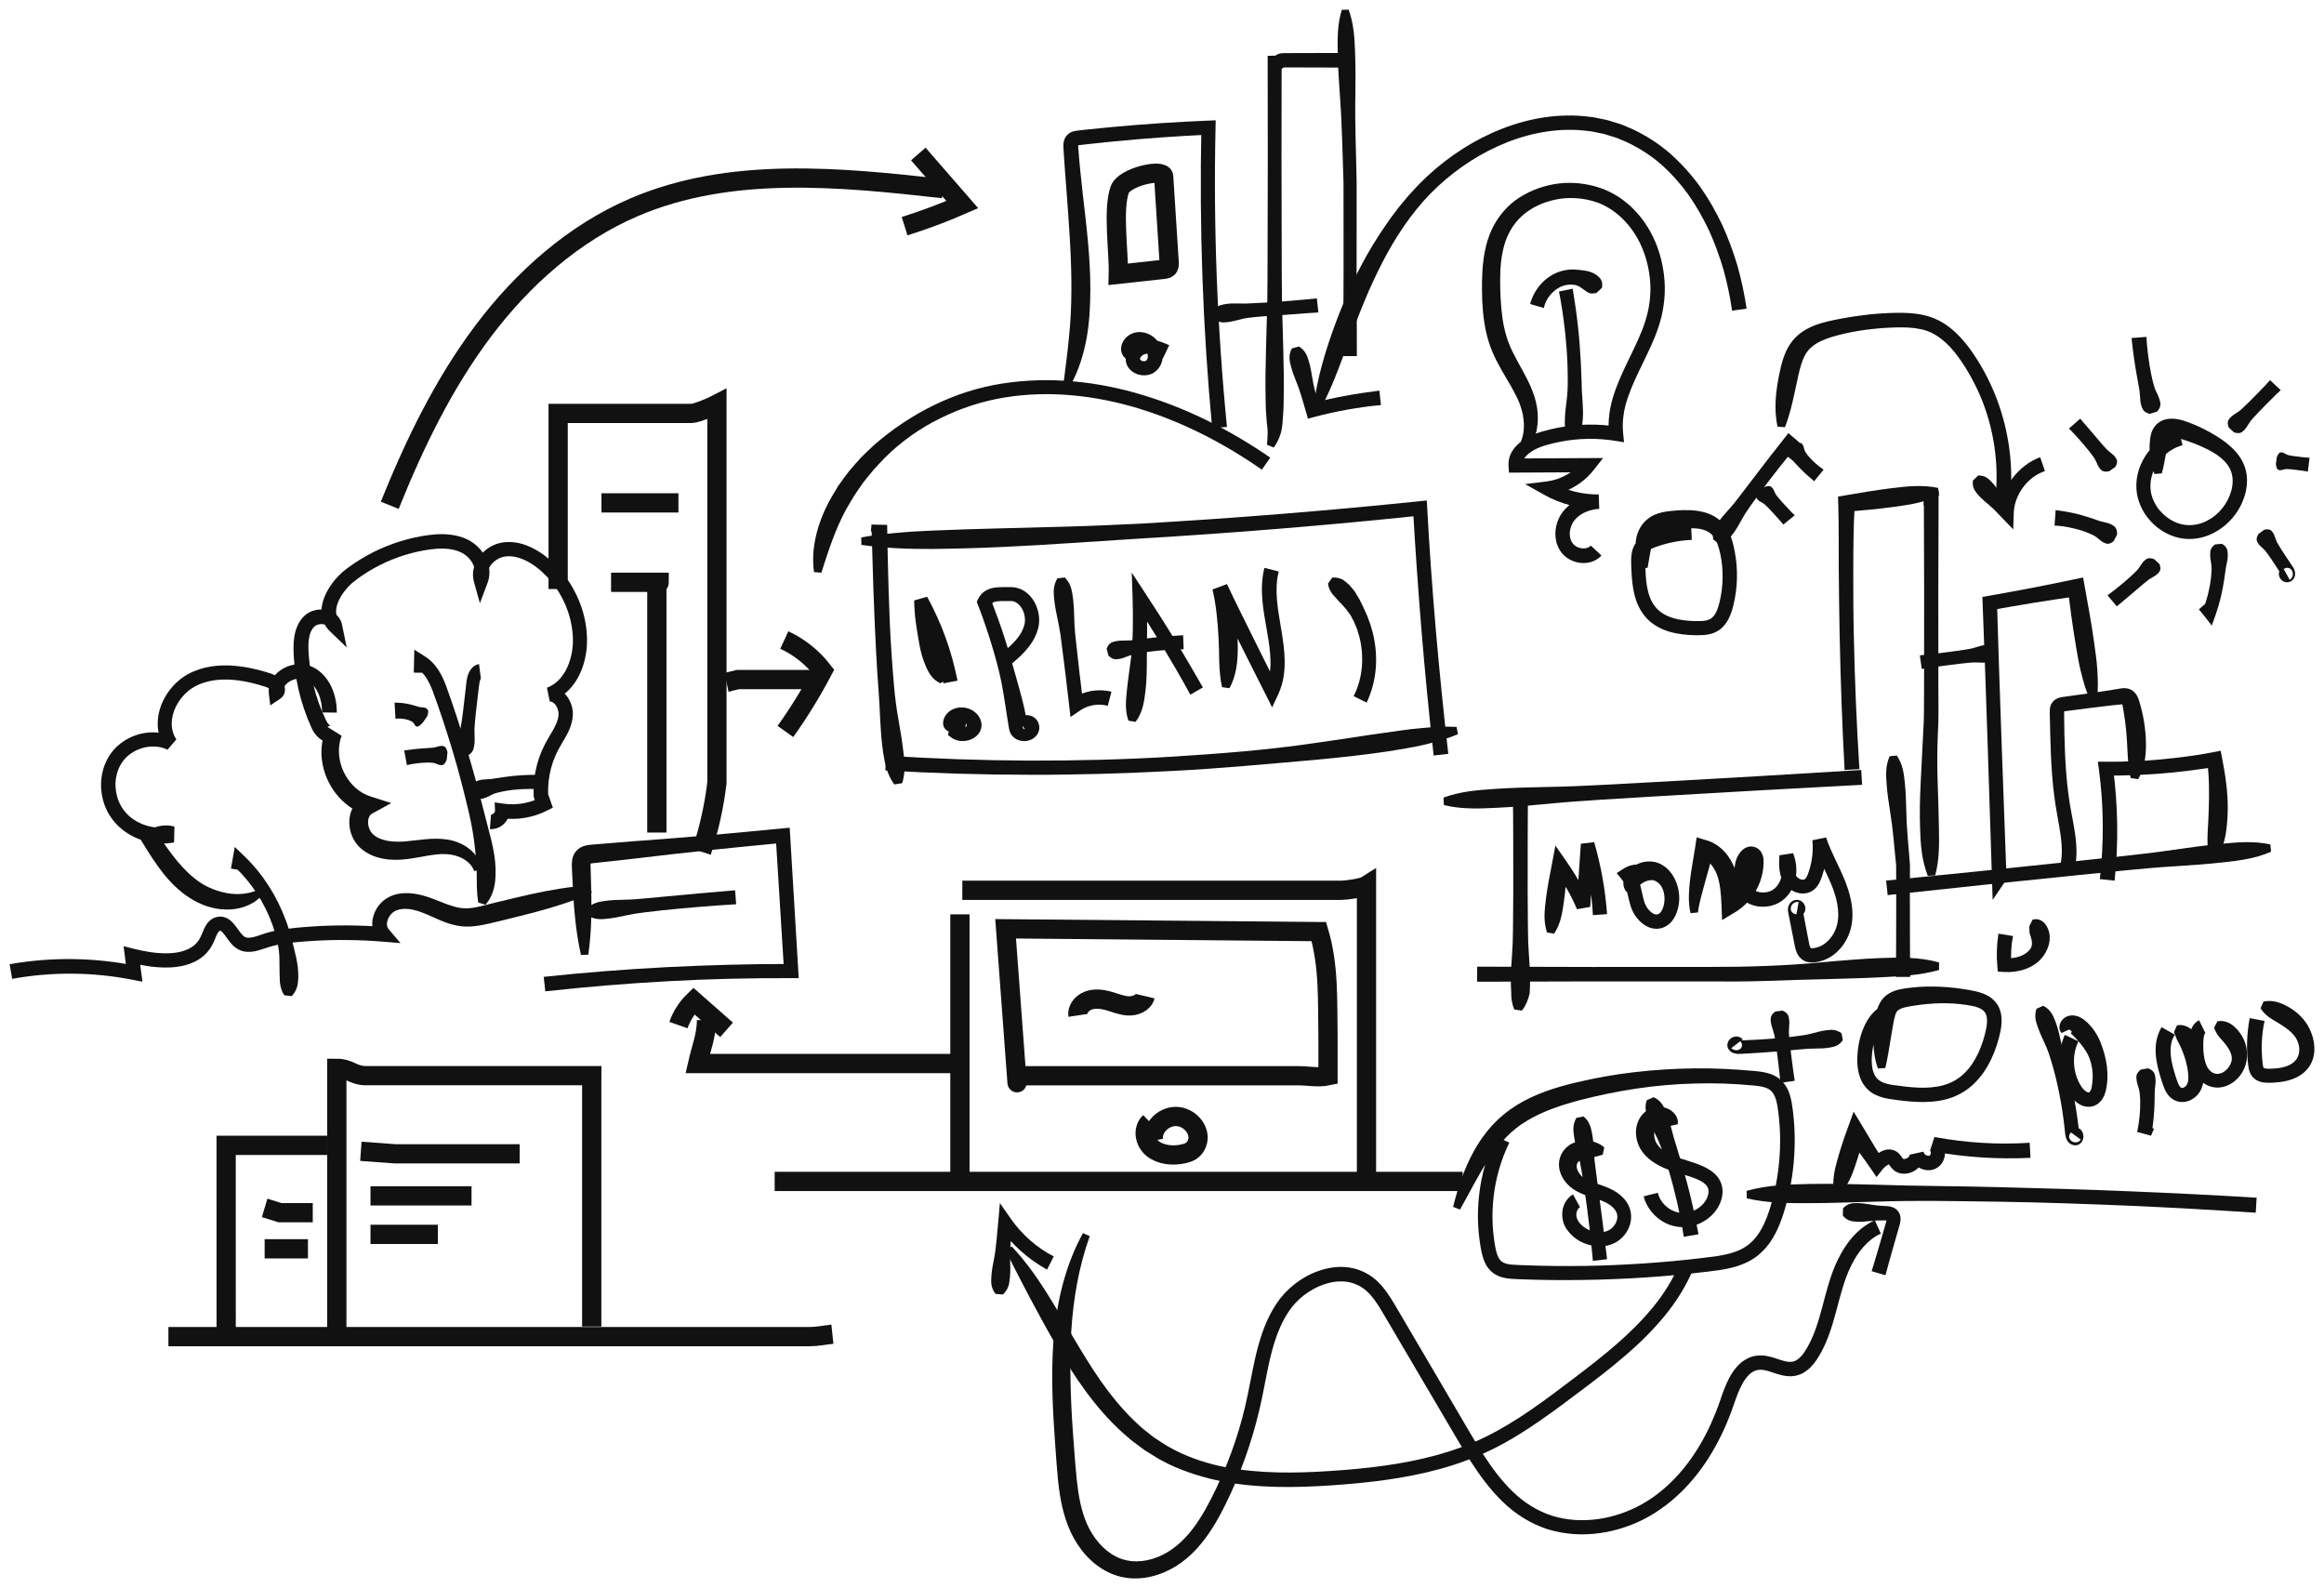 <?xml version="1.0" encoding="utf-8"?>
<svg width="483px" height="330px" viewBox="0 0 483 330" version="1.1" xmlns:xlink="http://www.w3.org/1999/xlink" xmlns="http://www.w3.org/2000/svg">
  <desc>Created with Lunacy</desc>
  <defs>
    <path d="M0 0L172.223 0L172.223 74.434L0 74.434L0 0Z" transform="translate(0.681 0.566)" id="path_1" />
    <clipPath id="mask_1">
      <use xlink:href="#path_1" />
    </clipPath>
  </defs>
  <g id="Group-216" transform="translate(2 2)">
    <path d="M0 7.673C2.417 7.227 4.834 6.957 7.253 6.742C9.67 6.507 12.088 6.371 14.506 6.265C19.344 6.072 24.183 5.895 29.023 5.79L43.546 5.408C48.386 5.271 53.224 5.032 58.062 4.812C77.401 3.696 96.717 2.146 115.988 0.16L117.532 0L117.617 1.56C118.547 18.631 120.061 35.666 122 52.65L118.958 53C117.04 35.954 115.658 18.852 114.663 1.728L116.292 3.128C96.979 5.152 77.622 6.74 58.24 7.894L43.705 8.838L36.435 9.293L29.16 9.667C24.31 9.902 19.456 10.02 14.6 10.077C9.744 10.084 4.882 9.936 0.02 9.227L0 7.673Z" transform="translate(177 102)" id="Fill-1" fill="#111111" stroke="none" />
    <path d="M119 1.576C116.645 2.552 114.229 3.222 111.798 3.804C109.364 4.367 106.894 4.72 104.435 5.14C99.501 5.879 94.539 6.407 89.574 6.875C79.638 7.728 69.718 8.696 59.763 9.199C49.811 9.723 39.846 10.029 29.88 9.998C19.915 9.987 9.949 9.692 0 9.093L0.189 6.03C10.075 6.665 19.98 7.013 29.888 7.054C39.795 7.073 49.705 6.841 59.596 6.238C69.481 5.613 79.371 4.866 89.174 3.418C91.624 3.043 94.073 2.686 96.524 2.344C98.969 1.946 101.417 1.591 103.87 1.26C106.321 0.923 108.762 0.517 111.239 0.321C113.705 0.072 116.188 -0.09 118.732 0.054L119 1.576Z" transform="translate(182 149)" id="Fill-3" fill="#111111" stroke="none" />
    <path d="M4.863 54C4.095 52.974 3.636 51.891 3.262 50.797C2.917 49.698 2.757 48.573 2.559 47.454C2.398 46.331 2.259 45.204 2.155 44.074C2.065 42.944 2.003 41.812 1.939 40.68C1.781 36.149 1.334 31.654 1.117 27.144C0.889 22.635 0.667 18.134 0.525 13.631L0.117 0.137L3.375 0.209L3.283 1.648L0 1.438L0.12 0L3.378 0.073C3.444 4.568 3.543 9.058 3.679 13.542C3.827 18.026 3.983 22.508 4.299 26.976C4.625 31.442 4.888 35.916 5.694 40.33C6.076 42.537 6.461 44.739 6.719 46.954C7.014 49.167 7.248 51.373 6.497 53.753L4.863 54Z" transform="translate(179 107)" id="Fill-5" fill="#111111" stroke="none" />
    <path d="M7.922 28.599C7.86 27.935 8.412 27.178 9.021 26.906C9.627 26.591 10.258 26.541 10.928 26.658C11.258 26.727 11.613 26.87 11.952 27.104C12.289 27.363 12.633 27.724 12.812 28.211C13.008 28.685 13.042 29.18 12.955 29.677C12.856 30.178 12.592 30.685 12.252 31.019C11.562 31.711 10.8 31.938 10.08 31.996C9.356 32.024 8.544 31.908 7.734 31.268C7.34 30.937 6.99 30.449 6.842 29.939C6.803 29.811 6.769 29.681 6.742 29.553L6.715 29.413L6.667 29.156L6.498 28.117C6.032 25.351 5.674 22.558 5.131 19.794C4.585 17.029 3.807 14.317 2.992 11.622C2.158 8.932 1.251 6.261 0.227 3.633L0 3.05L0.278 2.474C0.589 1.832 1.133 1.165 1.826 0.757C2.513 0.339 3.231 0.17 3.853 0.089C5.129 -0.056 6.082 0.026 7.119 0.003C7.839 0.001 8.561 0.171 9.215 0.455C9.85 0.765 10.436 1.16 10.892 1.643C11.834 2.592 12.398 3.75 12.729 4.949C13.025 6.153 13.076 7.464 12.723 8.715C12.401 9.886 11.851 10.969 11.183 11.907C9.841 13.796 8.158 15.198 6.56 16.515L4.646 14.158C6.223 12.918 7.721 11.667 8.748 10.214C9.268 9.494 9.649 8.731 9.874 7.939C10.085 7.226 10.061 6.436 9.883 5.667C9.501 4.121 8.314 2.838 7.111 2.9C6.102 2.914 4.998 2.858 4.234 2.956C3.843 3.005 3.547 3.099 3.355 3.215C3.163 3.328 3.029 3.48 2.888 3.75L2.941 2.591C3.981 5.281 4.968 7.992 5.844 10.74C6.727 13.488 7.477 16.271 8.269 19.049C9.051 21.827 9.851 24.619 10.339 27.473L10.518 28.542L10.556 28.812L10.575 28.934C10.572 28.893 10.562 28.849 10.548 28.808C10.486 28.645 10.366 28.449 10.232 28.359C9.981 28.173 9.914 28.228 9.902 28.229C9.894 28.261 9.854 28.235 9.685 28.434C9.61 28.528 9.52 28.707 9.511 28.866C9.488 29.016 9.537 29.14 9.603 29.281C9.686 29.418 9.785 29.501 9.869 29.514C9.923 29.531 9.969 29.485 9.956 29.447C9.948 29.34 9.827 29.249 9.746 29.149C9.674 29.088 9.634 28.876 9.421 28.923L7.922 28.599Z" transform="translate(201 120)" id="Fill-7" fill="#111111" stroke="none" />
    <path d="M2.296 0C3.284 0.995 3.642 2.066 3.826 3.156C4.023 4.245 4.132 5.344 4.19 6.449C4.264 8.666 4.305 10.886 4.603 13.075C5.062 17.47 5.588 21.857 6.128 26.242L3.83 25.209C6.193 23.571 9.194 23.048 12 23.724L11.222 26.674C9.335 26.123 7.132 26.511 5.503 27.622L3.483 29L3.206 26.588C2.7 22.198 2.182 17.811 1.597 13.431C1.371 11.232 0.889 9.065 0.443 6.893C0.239 5.805 0.086 4.71 0.021 3.606C-0.054 2.503 0.042 1.379 0.767 0.18L2.296 0Z" transform="translate(217 118)" id="Fill-9" fill="#111111" stroke="none" />
    <path d="M0.517 30.75C-0.275 28.451 0.027 26.369 0.227 24.25C0.44 22.14 0.777 20.039 1.035 17.922C1.302 15.808 1.406 13.677 1.435 11.547C1.472 9.417 1.455 7.285 1.386 5.156L1.216 0L4.026 4.282C6.122 7.477 8.189 10.696 10.175 13.963C12.181 17.22 14.093 20.533 16 23.85L13.379 25.348C11.583 22.012 9.666 18.745 7.717 15.498C5.748 12.264 3.734 9.057 1.63 5.912L4.27 5.038C4.371 7.216 4.418 9.397 4.409 11.579L4.351 18.13C4.348 20.317 4.317 22.514 4.052 24.687C3.778 26.853 3.495 29.044 2.011 31L0.517 30.75Z" transform="translate(232 117)" id="Fill-11" fill="#111111" stroke="none" />
    <path d="M0 2.824C0.385 1.658 1.04 1.45 1.699 1.287C2.356 1.116 3.052 1.104 3.743 1.103C4.438 1.118 5.117 1.07 5.785 0.97L7.8 0.726C9.145 0.568 10.488 0.404 11.837 0.294C13.184 0.164 14.537 0.097 15.889 0L16 2.922C14.697 2.914 13.397 3 12.098 3.088C10.802 3.196 9.504 3.314 8.217 3.504C7.573 3.591 6.934 3.712 6.294 3.828C5.654 3.937 5.025 4.11 4.416 4.358C3.805 4.598 3.198 4.839 2.559 4.935C1.92 5.044 1.284 5.121 0.379 4.252L0 2.824Z" transform="translate(228 130)" id="Fill-13" fill="#111111" stroke="none" />
    <path d="M1.983 24.791C1.573 22.992 1.464 21.291 1.398 19.597C1.36 18.752 1.371 17.909 1.351 17.066L1.252 14.54C1.07 11.181 0.771 7.798 0 4.488L3.008 3.371C4.695 7.017 6.529 10.589 8.293 14.197L13.658 24.982L11.001 25.026C11.789 23.318 12.077 21.398 12.049 19.411C12.028 17.422 11.707 15.376 11.345 13.295C10.986 11.211 10.575 9.079 10.374 6.857C10.176 4.641 10.195 2.301 10.785 0L13.765 0.759C13.277 2.597 13.225 4.581 13.391 6.602C13.557 8.627 13.935 10.691 14.285 12.807C14.632 14.925 14.969 17.106 14.998 19.382C15.03 21.645 14.691 24.046 13.679 26.229L12.393 29L11.022 26.272L5.608 15.511C3.779 11.936 2.021 8.326 0.115 4.789L3.123 3.673C4.155 7.13 4.959 10.695 5.176 14.322C5.229 15.227 5.258 16.135 5.243 17.042C5.227 17.949 5.205 18.856 5.097 19.757C4.876 21.559 4.434 23.347 3.515 25.012L1.983 24.791Z" transform="translate(250 116)" id="Fill-15" fill="#111111" stroke="none" />
    <path d="M0.879 0.022C1.672 -0.065 2.33 0.121 2.933 0.384C3.494 0.696 3.96 1.134 4.431 1.558C4.853 2.03 5.259 2.517 5.637 3.022C5.97 3.561 6.287 4.106 6.595 4.65C6.859 5.22 7.133 5.779 7.41 6.332C7.656 6.901 7.906 7.464 8.167 8.02L8.805 9.751L9.312 11.521C9.893 13.905 10.133 16.378 9.928 18.839C9.741 21.3 9.093 23.735 8.039 26L5.326 24.656C6.299 22.798 6.841 20.711 7.035 18.595C7.212 16.475 7.042 14.309 6.498 12.238L6.026 10.706L5.419 9.225C5.183 8.749 4.928 8.281 4.673 7.816C4.367 7.38 4.051 6.955 3.728 6.54C3.37 6.151 3.015 5.766 2.679 5.373C2.308 5.011 1.963 4.633 1.634 4.237C1.277 3.868 0.914 3.512 0.648 3.033C0.35 2.587 0.107 2.065 0 1.269L0.879 0.022Z" transform="translate(274 118)" id="Fill-17" fill="#111111" stroke="none" />
    <path d="M5.439 17.991C3.784 17.229 3.008 15.832 2.399 14.412C1.769 12.991 1.368 11.473 1.079 9.947C0.802 8.418 0.556 6.895 0.339 5.371C0.13 3.844 0.016 2.305 0 0.764L2.689 0C4.152 2.723 5.468 5.534 6.511 8.456C7.578 11.37 8.382 14.378 9 17.427L6.076 18C5.592 15.096 4.81 12.246 3.833 9.472C2.834 6.709 1.651 4.006 0.19 1.468L2.878 0.704C2.919 2.116 3.051 3.525 3.268 4.919C3.476 6.315 3.839 7.686 4.344 8.997C4.838 10.313 5.394 11.587 5.891 12.882C6.409 14.181 6.928 15.426 6.73 17.21L5.439 17.991Z" transform="translate(188 122)" id="Fill-19" fill="#111111" stroke="none" />
    <path d="M1.579 5.094C0.937 5.026 0.502 4.644 0.238 4.213C-0.005 3.777 -0.046 3.289 0.043 2.844C0.202 1.948 0.763 1.151 1.617 0.615C2.05 0.349 2.554 0.158 3.084 0.059C3.622 -0.025 4.164 -0.02 4.667 0.079C5.668 0.276 6.458 0.747 7.029 1.357C7.586 1.972 7.98 2.747 8 3.647C7.999 4.097 7.891 4.554 7.691 4.973C7.479 5.386 7.181 5.743 6.839 6.032C6.146 6.598 5.314 6.907 4.428 6.986C3.549 7.058 2.535 6.862 1.732 6.266L1.026 5.742L1.205 4.9C1.374 4.112 1.55 3.325 1.69 2.532L4.842 3.119C4.625 3.899 4.444 4.684 4.254 5.469L3.729 4.105C3.791 4.156 3.931 4.22 4.16 4.205C4.385 4.189 4.627 4.092 4.765 3.98C4.896 3.862 4.922 3.795 4.921 3.686C4.915 3.571 4.833 3.377 4.661 3.229C4.495 3.084 4.286 3.001 4.181 3.038C4.072 3.098 4.121 3.222 4.119 3.326C4.122 3.446 4.096 3.558 4.003 3.646C3.98 3.695 3.906 3.714 3.729 3.779C3.552 3.848 3.305 3.944 2.948 4.312L1.579 5.094Z" transform="translate(194 145)" id="Fill-21" fill="#111111" stroke="none" />
    <path d="M0.178 39.88C-0.53 34.837 0.949 29.704 3.287 25.242C3.923 24.149 4.532 23.036 5.209 21.969C5.947 20.945 6.668 19.904 7.452 18.918C8.284 17.972 9.076 16.991 9.941 16.08C10.849 15.212 11.722 14.308 12.659 13.478C20.192 6.905 29.394 2.238 39.298 0.698C49.14 -0.84 59.237 0.248 68.649 3.132C78.089 6.001 86.934 10.533 95 16.099L93.254 18.598C85.439 13.153 76.877 8.716 67.792 5.925C58.73 3.158 49.081 2.067 39.762 3.603C35.137 4.353 30.631 5.834 26.426 7.915C22.216 9.984 18.335 12.724 15.023 16C14.192 16.816 13.432 17.697 12.633 18.537C11.866 19.406 11.174 20.336 10.44 21.228C9.751 22.153 9.149 23.139 8.483 24.077C7.869 25.048 7.332 26.064 6.741 27.048C4.57 31.121 3.167 35.41 1.71 40L0.178 39.88Z" transform="translate(167 77)" id="Fill-23" fill="#111111" stroke="none" />
    <path d="M0.055 54.501C0.473 51.213 0.896 48.044 1.189 44.845C1.521 41.655 1.665 38.434 1.669 35.196C1.71 28.72 1.204 22.167 0.724 15.57C0.472 12.251 0.206 9.002 0.001 5.588C0.001 5.08 -0.042 4.421 0.403 3.582C0.622 3.176 1.016 2.783 1.423 2.564C1.828 2.339 2.195 2.252 2.489 2.196C3.083 2.1 3.394 2.088 3.839 2.033L5.085 1.898L10.077 1.403C16.735 0.784 23.41 0.341 30.092 0.065L31.66 0L31.626 1.555C31.172 22.297 31.97 43.064 34 63.709L30.929 64C28.983 43.227 28.238 22.346 28.686 1.492L30.22 2.981C23.59 3.281 16.97 3.757 10.367 4.401L5.417 4.917L4.181 5.056C3.8 5.102 3.279 5.152 3.051 5.193C2.937 5.212 2.898 5.238 2.938 5.218C2.983 5.2 3.073 5.112 3.091 5.069C3.129 4.962 3.058 5.167 3.082 5.477C3.315 8.66 3.654 11.997 4.027 15.259C4.781 21.823 5.624 28.451 5.61 35.206C5.585 38.576 5.435 41.978 4.821 45.336C4.199 48.682 3.18 51.991 1.526 54.991L0.055 54.501Z" transform="translate(219 23)" id="Fill-25" fill="#111111" stroke="none" />
    <path d="M1.548 5.779C0.565 5.535 0.001 4.461 0 3.538C-0.009 2.59 0.436 1.693 1.186 0.994C2.004 0.273 3.001 -0.016 3.92 0.001C4.838 0.027 5.66 0.314 6.351 0.758C7.037 1.196 7.636 1.824 8.022 2.54C8.407 3.244 8.613 3.995 8.642 4.759C8.728 6.247 7.968 8.059 6.16 8.756C5.312 9.069 4.456 9.06 3.666 8.847C2.881 8.636 2.098 8.193 1.542 7.419C1.258 7.039 1.081 6.565 0.993 6.095C0.92 5.639 0.945 5.166 1.052 4.727C1.284 3.848 1.803 3.173 2.386 2.675C2.982 2.186 3.658 1.832 4.424 1.652C5.23 1.471 5.9 1.499 6.584 1.595C7.923 1.807 9.015 2.308 10 2.725L8.677 5.508C7.744 5.046 6.88 4.665 6.113 4.546C5.32 4.42 4.817 4.534 4.333 4.915C3.871 5.306 3.899 5.655 3.991 5.742C4.042 5.826 4.221 5.965 4.455 6.024C4.687 6.089 4.941 6.07 5.088 6.004C5.322 5.943 5.622 5.482 5.55 4.914C5.54 4.635 5.416 4.362 5.268 4.164C5.107 3.985 4.907 3.875 4.658 3.817C4.42 3.758 4.177 3.781 4.035 3.83C3.895 3.874 3.831 3.944 3.849 3.918C3.812 3.922 3.741 4.002 3.562 4.083C3.399 4.187 3.058 4.222 2.757 4.793L1.548 5.779Z" transform="translate(231 67)" id="Fill-27" fill="#111111" stroke="none" />
    <path d="M0 2.844C0.66 1.62 1.605 1.385 2.53 1.216C3.458 1.036 4.41 1.041 5.35 1.065C6.292 1.101 7.217 1.088 8.136 1.023L10.879 0.881C12.702 0.796 14.495 0.654 16.293 0.497C18.089 0.333 19.888 0.197 21.681 0L22 2.93C20.172 3.025 18.353 3.185 16.529 3.314C14.71 3.475 12.88 3.576 11.078 3.7C10.174 3.757 9.277 3.844 8.387 3.933C7.494 4.009 6.61 4.149 5.748 4.383C4.884 4.603 4.034 4.831 3.171 4.93C2.303 5.041 1.465 5.13 0.352 4.288L0 2.844Z" transform="translate(250 60)" id="Fill-29" fill="#111111" stroke="none" />
    <path d="M0.317 81.414C0.382 80.592 0.453 79.818 0.453 79.067C0.462 78.702 0.436 78.308 0.416 77.985L0.277 76.792C0.122 75.126 0.035 73.462 0.034 71.801C-0.047 68.477 0.031 65.157 0.109 61.839L0.379 51.879C0.435 48.558 0.428 45.236 0.443 41.913C0.507 28.625 0.491 15.335 0.461 2.046L0.458 0.601L1.911 0.565C2.037 0.563 2.166 0.56 2.249 0.552C2.289 0.549 2.312 0.542 2.303 0.546C2.282 0.554 2.222 0.55 2.004 0.692C1.915 0.752 1.789 0.89 1.766 0.928C1.728 0.987 1.779 0.893 1.903 0.748C2.036 0.588 2.198 0.459 2.374 0.353C2.496 0.286 2.667 0.211 2.759 0.185C3.183 0.059 3.361 0.071 3.592 0.047C4.022 0.03 4.294 0.038 4.621 0.035L5.573 0.032L9.383 0.021L17 0L17 3.044L9.383 3.024L5.573 3.012L3.745 3.013C3.663 3.014 3.52 3.042 3.639 3.012C3.654 3.007 3.755 2.972 3.804 2.935C3.915 2.877 4.01 2.79 4.093 2.695C4.163 2.609 4.174 2.586 4.088 2.71C4.016 2.811 3.838 3.01 3.679 3.114C3.333 3.351 3.116 3.39 2.942 3.436C2.777 3.472 2.643 3.489 2.525 3.501C2.292 3.521 2.104 3.523 1.911 3.525L3.361 2.046C3.331 15.352 3.317 28.659 3.379 41.966C3.396 45.294 3.388 48.621 3.442 51.948L3.713 61.936C3.792 65.265 3.869 68.595 3.788 71.92C3.786 73.584 3.702 75.245 3.546 76.903L3.473 77.524C3.441 77.754 3.436 77.885 3.382 78.202C3.297 78.708 3.15 79.138 3.002 79.586C2.683 80.467 2.261 81.286 1.704 82L0.317 81.414Z" transform="translate(261 9)" id="Fill-31" fill="#111111" stroke="none" />
    <path d="M2.282 0C3.378 2.964 3.521 5.965 3.631 8.965C3.748 11.964 3.721 14.97 3.685 17.973C3.573 23.981 3.857 29.978 3.952 35.98L3.943 53.991L4 72L1.177 72L1.235 54.014L1.225 36.027C1.013 30.035 0.931 24.04 0.485 18.055C0.278 15.062 0.079 12.07 0.026 9.073C-0.036 6.076 -0.064 3.081 0.862 0.049L2.282 0Z" transform="translate(276 0)" id="Fill-33" fill="#111111" stroke="none" />
    <path d="M0 60.542C0.733 54.545 2.482 48.82 4.563 43.176C6.657 37.54 9.214 32.024 12.359 26.826C13.965 24.248 15.651 21.715 17.528 19.314C17.986 18.708 18.494 18.138 18.975 17.548L19.706 16.671L20.488 15.828C21.019 15.276 21.51 14.685 22.056 14.149L23.705 12.551C28.203 8.405 33.411 5.008 39.139 2.769C44.842 0.525 51.13 -0.533 57.322 0.264C58.1 0.311 58.857 0.518 59.623 0.659C60.386 0.813 61.154 0.951 61.892 1.21C62.635 1.446 63.386 1.662 64.121 1.916L66.273 2.828C69.088 4.156 71.735 5.839 74.073 7.876C76.392 9.93 78.463 12.234 80.282 14.714C82.052 17.228 83.579 19.891 84.896 22.649C86.168 25.427 87.223 28.292 88.095 31.212C88.916 34.144 89.553 37.123 90 40.135L86.984 40.556C86.566 37.684 85.971 34.841 85.199 32.046C84.378 29.265 83.387 26.541 82.195 23.908C80.958 21.299 79.53 18.789 77.888 16.435C76.196 14.12 74.295 11.972 72.159 10.094C70.009 8.231 67.598 6.711 65.048 5.511L63.098 4.688C62.431 4.462 61.753 4.27 61.082 4.057C60.417 3.82 59.72 3.701 59.03 3.564C58.336 3.44 57.655 3.245 56.946 3.209C51.336 2.498 45.549 3.461 40.233 5.566C34.897 7.662 29.993 10.871 25.773 14.78C21.572 18.7 18.161 23.492 15.346 28.564C13.945 31.112 12.69 33.744 11.498 36.408C10.339 39.087 9.257 41.808 8.204 44.548C6.114 50.038 4.271 55.651 1.462 61L0 60.542Z" transform="translate(271 22)" id="Fill-35" fill="#111111" stroke="none" />
    <path d="M1.949 0C3.264 0.804 3.658 1.864 3.979 2.944C4.314 4.02 4.518 5.132 4.696 6.252C4.865 7.374 5.091 8.481 5.38 9.57L6.236 12.84L4.471 11.824C6.809 11.239 9.158 10.7 11.53 10.268C13.898 9.818 16.285 9.481 18.677 9.17L19 12.175C16.669 12.371 14.354 12.716 12.051 13.118C9.751 13.538 7.46 14.022 5.202 14.633L3.843 15L3.436 13.616L2.482 10.373C2.167 9.293 1.79 8.227 1.356 7.18C0.932 6.128 0.531 5.07 0.263 3.976C-0.02 2.884 -0.229 1.773 0.483 0.408L1.949 0Z" transform="translate(266 70)" id="Fill-37" fill="#111111" stroke="none" />
    <path d="M6.891 55.633C8.527 53.871 8.931 51.43 8.63 49.075C8.511 47.892 8.153 46.732 7.733 45.638C7.278 44.511 6.668 43.406 6.046 42.276C4.769 40.028 3.252 37.725 2.125 35.012C0.981 32.295 0.455 29.417 0.198 26.623C0.065 25.221 0.019 23.828 0.005 22.453C-0.011 21.079 0.006 19.687 0.095 18.278C0.277 15.474 0.737 12.545 1.98 9.811C3.232 7.082 5.273 4.641 7.773 3.057C10.267 1.456 13.082 0.481 15.956 0.13C18.833 -0.203 21.778 0.103 24.534 1.048C25.235 1.246 25.887 1.598 26.561 1.878C27.216 2.199 27.849 2.586 28.475 2.962C29.665 3.794 30.815 4.698 31.795 5.768C35.827 9.984 37.824 15.749 37.994 21.44C38.059 24.293 37.604 27.194 36.706 29.886C35.825 32.575 34.6 35.038 33.435 37.461C32.255 39.876 31.114 42.244 30.296 44.663C29.469 47.076 29.093 49.548 29.332 51.959L29.523 53.895L27.638 53.594C23.872 52.991 19.995 53.064 16.248 53.796C15.309 53.974 14.384 54.207 13.466 54.469C12.531 54.731 11.74 55.018 10.959 55.436C10.193 55.839 9.512 56.344 9.043 56.903C8.82 57.184 8.651 57.469 8.541 57.751C8.449 58.037 8.416 58.321 8.427 58.621L6.967 57.274L22.146 57.191L25.17 57.175L23.3 59.569C20.984 62.535 17.535 64.507 13.817 64.986L14.348 62.218C17.363 63.902 20.828 64.785 24.271 64.749L24.373 67.74C22.87 67.833 21.38 68.303 20.25 69.137C19.686 69.554 19.205 70.065 18.881 70.618C18.55 71.188 18.334 71.843 18.27 72.498C18.14 73.821 18.637 75.046 19.613 75.567C20.621 76.171 22.056 76.058 22.619 75.372L24.834 77.444C23.936 78.414 22.673 78.92 21.491 78.988C20.3 79.062 19.144 78.783 18.118 78.199C17.606 77.904 17.135 77.517 16.722 77.061C16.305 76.582 16.016 76.081 15.774 75.541C15.312 74.458 15.179 73.295 15.29 72.195C15.403 71.091 15.753 70.035 16.31 69.081C16.884 68.115 17.643 67.334 18.493 66.706C20.209 65.461 22.212 64.878 24.194 64.751L24.295 67.743C20.331 67.771 16.383 66.753 12.92 64.811L8.972 62.597L13.452 62.044C16.376 61.683 19.184 60.089 21.008 57.751L22.161 60.131L6.983 60.207L5.611 60.215L5.524 58.859C5.479 58.155 5.568 57.43 5.798 56.761C6.042 56.101 6.398 55.524 6.801 55.022C7.626 54.043 8.6 53.364 9.594 52.834C10.572 52.3 11.673 51.911 12.658 51.636C13.658 51.349 14.667 51.093 15.689 50.899C19.769 50.096 23.986 50.01 28.098 50.661L26.406 52.296C26.098 49.345 26.582 46.38 27.494 43.717C28.395 41.039 29.599 38.557 30.768 36.147C31.928 33.733 33.093 31.363 33.88 28.935C34.677 26.527 35.06 24.04 35.005 21.512C34.852 16.497 33.057 11.429 29.624 7.872C28.793 6.961 27.82 6.209 26.822 5.508C26.301 5.202 25.79 4.884 25.248 4.619C24.685 4.398 24.159 4.09 23.565 3.946C21.26 3.197 18.764 2.973 16.344 3.294C13.932 3.637 11.585 4.481 9.618 5.84C7.63 7.193 6.169 9.082 5.23 11.248C4.311 13.45 3.922 15.931 3.815 18.482C3.715 21.027 3.82 23.72 4.04 26.261C4.274 28.814 4.766 31.282 5.668 33.544C6.57 35.82 7.99 38.045 9.251 40.523C9.895 41.76 10.471 43.076 10.924 44.477C11.384 45.919 11.615 47.414 11.614 48.92C11.599 50.421 11.368 51.954 10.739 53.369C10.156 54.79 9.101 56.049 7.825 56.842L6.891 55.633Z" transform="translate(306 36)" id="Fill-39" fill="#111111" stroke="none" />
    <path d="M2.08 30.855C1.155 29.487 1.188 28.238 1.238 26.977C1.274 25.717 1.44 24.466 1.598 23.207C1.76 21.948 1.832 20.683 1.828 19.418C1.828 18.154 1.82 16.889 1.767 15.624C1.673 13.095 1.453 10.572 1.169 8.06C0.866 5.549 0.506 3.045 0 0.57L2.857 0C3.274 2.565 3.665 5.133 3.94 7.717C4.233 10.299 4.418 12.892 4.554 15.487C4.61 16.785 4.673 18.084 4.71 19.384C4.727 20.684 4.784 21.983 4.894 23.289C4.987 24.594 5.049 25.905 4.948 27.207C4.884 27.857 4.836 28.509 4.64 29.146C4.424 29.781 4.123 30.409 3.536 31L2.08 30.855Z" transform="translate(322 58)" id="Fill-41" fill="#111111" stroke="none" />
    <path d="M13.809 4.862C12.625 5.145 12.264 4.918 11.809 4.627C11.366 4.365 10.959 4.01 10.488 3.703C10.023 3.384 9.482 3.201 8.937 3.165C8.394 3.116 7.842 3.136 7.317 3.267C5.209 3.761 3.328 5.744 2.864 8L0 7.178C0.935 3.776 3.491 1.122 6.671 0.282C7.465 0.081 8.276 -0.021 9.085 0.004C9.893 0.04 10.693 0.127 11.518 0.255C12.335 0.396 13.165 0.666 13.86 1.195C14.544 1.694 15.222 2.422 14.931 3.804L13.809 4.862Z" transform="translate(316 54)" id="Fill-43" fill="#111111" stroke="none" />
    <path d="M0 5.745C3.557 4.434 7.173 4.164 10.791 3.929C14.409 3.687 18.036 3.602 21.662 3.528C28.919 3.418 36.153 2.893 43.394 2.542L65.112 1.308L86.826 0L87 3.081L65.279 4.262L43.562 5.518C36.326 5.997 29.082 6.301 21.859 7.02C18.247 7.362 14.634 7.691 11.014 7.864C7.392 8.045 3.769 8.191 0.088 7.294L0 5.745Z" transform="translate(298 158)" id="Fill-45" fill="#111111" stroke="none" />
    <path d="M2.219 0C3.437 1.788 3.681 3.673 3.873 5.562C4.079 7.448 4.135 9.351 4.179 11.254C4.21 13.157 4.31 15.055 4.476 16.946L4.944 22.622L4.951 22.708L4.951 22.762C4.907 26.634 4.945 30.507 4.94 34.38C4.957 38.254 4.947 42.127 5 46L2.028 46C2.081 42.127 2.07 38.254 2.089 34.38C2.082 30.507 2.12 26.634 2.078 22.762L2.084 22.899L1.533 17.231C1.359 15.341 1.119 13.457 0.811 11.579C0.514 9.701 0.232 7.821 0.097 5.927C-0.051 4.034 -0.148 2.137 0.731 0.143L2.219 0Z" transform="translate(390 155)" id="Fill-47" fill="#111111" stroke="none" />
    <path d="M95.998 2.564C92.017 3.68 88.066 3.862 84.083 4.069C82.094 4.168 80.102 4.256 78.104 4.306C76.109 4.374 74.108 4.437 72.106 4.478C68.1 4.557 64.089 4.696 60.072 4.836C56.058 4.971 52.006 4.972 48.018 4.946L24.01 4.936L0 5L0 1.872L24.01 1.935L48.018 1.926C56.011 1.945 63.935 1.712 71.916 0.937C73.909 0.755 75.904 0.586 77.904 0.44C79.902 0.272 81.906 0.155 83.915 0.078C87.927 -0.067 91.978 -0.127 96 0.991L95.998 2.564Z" transform="translate(305 197)" id="Fill-49" fill="#111111" stroke="none" />
    <path d="M0.727 44.783C0.411 44.105 0.276 43.45 0.171 42.799C0.076 42.151 0.059 41.513 0.092 40.882L0.072 41.146C-0.025 39.432 -0.025 37.718 0.075 36.004C0.17 34.289 0.325 32.575 0.391 30.86C0.481 27.431 0.462 24.001 0.503 20.573L0.497 10.286C0.475 6.858 0.489 3.429 0.435 0L3.565 0C3.511 3.429 3.525 6.858 3.504 10.286L3.498 20.573C3.539 24.001 3.519 27.431 3.609 30.86C3.675 32.575 3.831 34.289 3.925 36.004C4.024 37.718 4.024 39.432 3.928 41.146L3.915 41.386L3.909 41.412C3.776 42.029 3.594 42.639 3.337 43.239C3.066 43.837 2.767 44.431 2.287 45L0.727 44.783Z" transform="translate(312 163)" id="Fill-51" fill="#111111" stroke="none" />
    <path d="M0.523 18.783C-0.32 16.265 0.044 13.925 0.322 11.572C0.62 9.221 1.097 6.897 1.534 4.566L2.257 0.717L4.364 3.723C6.34 6.544 8.117 9.515 9.386 12.748L6.63 13.23C6.971 8.932 7.256 4.629 7.553 0.328L10.315 0C11.743 4.856 12.623 9.883 13 14.955L10.055 15.164C9.798 10.322 8.953 5.514 7.611 0.873L10.374 0.545C10.07 4.847 9.757 9.147 9.497 13.45L6.742 13.934C5.519 11.014 3.956 8.212 1.886 5.877L4.716 5.034C4.531 7.4 4.385 9.773 4.061 12.119C3.716 14.463 3.459 16.82 1.994 19L0.523 18.783Z" transform="translate(319 173)" id="Fill-53" fill="#111111" stroke="none" />
    <path d="M2.079 6.368C1.339 5.625 1.227 4.343 1.588 3.341C1.937 2.306 2.691 1.549 3.504 1.008C4.318 0.452 5.267 0.116 6.275 0.024C7.275 -0.074 8.381 0.127 9.32 0.651C11.065 1.624 12.087 3.327 12.589 4.94C13.102 6.581 13.135 8.3 12.688 9.948C12.466 10.763 12.127 11.584 11.52 12.36C10.933 13.141 9.929 13.804 8.822 13.958C7.694 14.13 6.627 13.751 5.845 13.255C5.053 12.743 4.44 12.105 3.943 11.403C3.701 11.046 3.475 10.679 3.293 10.283C3.099 9.896 2.954 9.453 2.843 9.099C2.621 8.353 2.465 7.64 2.309 6.971C2.01 5.633 1.668 4.487 1.056 3.732L0 2.43L1.416 1.513C2.719 0.672 4.309 0.415 5.813 0.839L4.931 3.824C4.349 3.627 3.591 3.713 3.067 4.061L3.428 1.843C4.555 3.303 4.915 4.947 5.222 6.306C5.373 6.995 5.512 7.646 5.689 8.235C5.788 8.543 5.857 8.767 5.976 9.004C6.082 9.242 6.225 9.468 6.369 9.69C6.674 10.122 7.05 10.495 7.425 10.74C7.808 10.978 8.148 11.063 8.403 11.02C8.675 10.972 8.925 10.837 9.175 10.505C9.422 10.18 9.639 9.692 9.766 9.161C10.03 8.117 9.995 6.932 9.633 5.927C9.276 4.907 8.515 4.187 7.729 3.951C7.139 3.784 6.322 3.947 5.6 4.343C5.241 4.543 4.974 4.793 4.662 4.988C4.358 5.208 4.005 5.391 3.598 6.011L2.079 6.368Z" transform="translate(334 177)" id="Fill-55" fill="#111111" stroke="none" />
    <path d="M0.35 15.749C0.038 14.549 -0.004 13.348 0 12.173C0.025 10.998 0.115 9.842 0.263 8.705C0.536 6.441 0.994 4.2 1.301 2.123L1.614 0L3.748 0.633C5.246 1.078 6.513 1.992 7.466 3.046C8.433 4.105 9.112 5.329 9.57 6.615C10.479 9.159 10.457 11.678 10.503 13.943L7.694 12.416C8.828 11.777 9.836 10.864 10.623 9.777C11.396 8.682 11.938 7.415 12.173 6.101C12.221 5.772 12.262 5.44 12.274 5.11C12.31 4.778 12.243 4.57 12.293 4.688C12.317 4.741 12.45 4.891 12.536 4.922C12.655 5.002 12.937 5.039 13.097 4.984C13.241 4.949 13.255 4.911 13.23 4.927C13.199 4.959 13.139 5.005 13.078 5.095C12.953 5.258 12.822 5.497 12.75 5.718C12.694 5.856 12.619 6.297 12.551 6.661C12.422 7.394 12.336 8.086 12.371 8.702C12.444 9.952 12.917 10.731 13.942 11.169C14.944 11.606 16.317 11.544 17.278 11.007C18.202 10.495 18.969 9.4 19.228 8.175C19.512 6.941 19.397 5.558 18.925 4.356L21.762 3.922C21.632 5.503 21.63 6.946 22.173 7.853C22.379 8.227 22.826 8.587 23.251 8.728C23.704 8.868 23.949 8.81 24.15 8.65C24.388 8.471 24.672 7.918 24.904 7.194C25.145 6.491 25.331 5.77 25.47 5.039C25.747 3.578 25.815 2.078 25.676 0.602L28.521 0.029C29.506 3.066 31.258 5.985 32.56 9.309C33.203 10.973 33.723 12.732 33.921 14.598C34.115 16.457 33.978 18.424 33.21 20.295C32.45 22.12 31.183 23.766 29.395 24.867C28.503 25.409 27.473 25.795 26.392 25.933C25.876 26.004 25.28 26.066 24.494 25.857C23.676 25.649 22.957 24.976 22.642 24.379C22.299 23.775 22.166 23.233 22.057 22.756L21.803 21.476L21.311 18.978L20.821 16.479L20.698 15.854C20.674 15.689 20.571 15.369 20.594 14.854C20.615 14.601 20.654 14.252 20.916 13.834C21.043 13.632 21.244 13.425 21.461 13.282L21.63 13.182C21.733 13.129 21.847 13.084 21.962 13.05C22.18 12.982 22.5 12.961 22.738 13.01C23.274 13.116 23.562 13.38 23.744 13.577C23.933 13.793 24.042 13.987 24.127 14.237C24.186 14.501 24.329 14.753 24.101 15.428C24.013 15.624 23.92 15.783 23.747 15.956C23.577 16.126 23.336 16.269 23.168 16.323C22.725 16.469 22.53 16.429 22.281 16.401L22.819 13.442C22.625 13.417 22.485 13.386 22.091 13.51C21.951 13.562 21.729 13.681 21.581 13.836C21.429 13.994 21.343 14.124 21.271 14.298C21.082 14.873 21.203 15.014 21.229 15.179C21.283 15.327 21.337 15.426 21.456 15.565C21.567 15.682 21.765 15.878 22.192 15.966C22.378 16.003 22.642 15.988 22.81 15.935C22.9 15.91 22.987 15.875 23.066 15.831C23.101 15.814 23.134 15.795 23.165 15.773C23.296 15.69 23.416 15.559 23.488 15.448C23.635 15.208 23.63 15.076 23.637 15.033C23.633 14.945 23.637 15.042 23.689 15.292L23.809 15.917L24.289 18.418L24.769 20.918L25.006 22.136C25.079 22.486 25.176 22.774 25.258 22.911C25.354 23.056 25.317 23.001 25.34 23.019C25.385 23.039 25.674 23.067 26.004 23.005C26.634 22.927 27.253 22.706 27.828 22.363C28.979 21.669 29.92 20.496 30.463 19.194C31.002 17.914 31.148 16.392 30.992 14.887C30.839 13.372 30.407 11.84 29.824 10.336C28.662 7.321 26.87 4.348 25.74 0.907L28.585 0.334C28.748 2.08 28.665 3.845 28.338 5.566C28.174 6.426 27.954 7.276 27.667 8.106C27.381 8.898 27.063 9.935 26.041 10.833C25.532 11.263 24.838 11.571 24.168 11.645C23.494 11.728 22.854 11.628 22.292 11.435C21.169 11.034 20.265 10.308 19.644 9.284C19.083 8.32 18.869 7.299 18.793 6.361C18.718 5.419 18.774 4.544 18.826 3.727L21.663 3.293C22.355 5.044 22.534 6.952 22.125 8.816C21.712 10.672 20.625 12.5 18.74 13.581C16.883 14.581 14.714 14.699 12.749 13.902C11.773 13.499 10.845 12.795 10.236 11.838C9.624 10.885 9.382 9.831 9.328 8.864C9.276 7.893 9.381 7.003 9.51 6.173L9.611 5.562C9.633 5.407 9.71 5.029 9.791 4.788C9.962 4.254 10.196 3.776 10.538 3.293C10.894 2.841 11.306 2.27 12.371 1.953C12.927 1.808 13.626 1.919 14.095 2.188C14.533 2.415 14.96 2.857 15.157 3.271C15.563 4.108 15.517 4.725 15.524 5.177C15.524 5.639 15.485 6.097 15.436 6.555C14.972 10.195 12.866 13.606 9.586 15.579L6.904 17.192L6.776 14.052C6.684 11.783 6.517 9.67 5.889 7.886C5.579 7.026 5.114 6.22 4.554 5.565C3.989 4.908 3.313 4.433 2.597 4.187L5.045 2.698C4.829 3.883 4.559 4.989 4.264 6.081C3.965 7.17 3.679 8.247 3.365 9.308C2.783 11.436 2.151 13.536 1.88 15.615L0.35 15.749Z" transform="translate(349 172)" id="Fill-57" fill="#111111" stroke="none" />
    <path d="M1.618 0C3.075 0.689 3.61 1.834 4.075 2.992C4.545 4.149 4.857 5.37 5.127 6.599C5.388 7.83 5.697 9.038 6.031 10.239C6.363 11.44 6.65 12.653 6.945 13.863C7.516 16.289 8.032 18.73 8.422 21.195C8.615 22.427 8.8 23.662 8.949 24.901L9.058 25.831L9.111 26.287C9.121 26.362 9.136 26.429 9.142 26.444C9.144 26.465 9.157 26.414 9.026 26.261C8.958 26.182 8.839 26.081 8.688 26.02C8.515 25.974 8.488 25.892 7.997 25.979C7.743 26.042 7.51 26.189 7.337 26.394C7.187 26.566 7.109 26.757 7.078 26.869C7.013 27.113 7.029 27.23 7.045 27.352C7.055 27.419 7.069 27.475 7.107 27.573C7.121 27.605 7.152 27.677 7.195 27.747L7.268 27.852C7.31 27.909 7.36 27.963 7.412 28.012C7.473 28.077 7.738 28.279 7.976 28.332C8.209 28.422 8.647 28.382 8.825 28.297C8.921 28.263 9.015 28.215 9.101 28.156C9.144 28.127 9.185 28.096 9.223 28.064L9.277 28.016C9.344 27.956 9.404 27.886 9.453 27.811L7.011 26.027C7.084 25.924 7.169 25.825 7.26 25.736L7.334 25.669C7.379 25.63 7.428 25.594 7.48 25.561C7.581 25.494 7.692 25.435 7.804 25.392C8.015 25.293 8.493 25.256 8.761 25.35C9.031 25.42 9.334 25.633 9.418 25.73C9.484 25.792 9.545 25.861 9.6 25.931C9.65 25.997 9.67 26.03 9.704 26.085C9.767 26.186 9.818 26.292 9.843 26.359C9.911 26.527 9.942 26.66 9.969 26.801C10.009 27.072 10.025 27.347 9.92 27.739C9.87 27.927 9.755 28.186 9.561 28.418C9.337 28.681 9.042 28.866 8.714 28.951C8.463 29.02 8.122 29.003 8.027 28.979C7.882 28.957 7.733 28.913 7.589 28.854C7.301 28.733 7.059 28.543 6.889 28.352C6.557 27.971 6.441 27.635 6.354 27.364C6.271 27.087 6.233 26.851 6.209 26.622L6.16 26.163L6.065 25.263C5.933 24.064 5.775 22.869 5.593 21.678C5.213 19.296 4.756 16.927 4.166 14.591C3.88 13.421 3.547 12.264 3.193 11.115C2.859 9.959 2.435 8.832 1.924 7.742C1.426 6.647 0.911 5.567 0.521 4.438C0.121 3.308 -0.266 2.19 0.243 0.63L1.618 0Z" transform="translate(421 207)" id="Fill-59" fill="#111111" stroke="none" />
    <path d="M0.469 3.656C0.173 3.39 -0.003 2.918 0.008 2.485C0.009 2.045 0.143 1.643 0.345 1.307C0.731 0.636 1.456 0.098 2.425 0.016C3.221 -0.066 3.953 0.188 4.472 0.477C4.999 0.778 5.396 1.11 5.731 1.411C7.019 2.608 7.972 4.119 8.6 5.71C9.828 8.896 10.444 12.276 9.633 15.704C9.515 16.158 9.356 16.634 9.083 17.124C8.817 17.608 8.402 18.128 7.815 18.497C7.24 18.865 6.516 19.042 5.844 18.991C5.174 18.945 4.605 18.716 4.138 18.447C3.209 17.895 2.56 17.18 2.04 16.388C1.564 15.665 1.181 14.888 0.869 14.088C-0.369 10.879 -0.29 7.222 1.142 4.037L3.962 5.386C2.81 7.688 2.746 10.567 3.665 13.007C3.901 13.615 4.186 14.202 4.541 14.743C4.839 15.217 5.255 15.633 5.627 15.851C5.81 15.959 5.966 16 6.048 16.004C6.127 16.009 6.169 15.997 6.233 15.963C6.335 15.924 6.584 15.542 6.706 14.971C7.208 12.475 6.904 9.52 5.435 7.302C4.733 6.175 3.861 5.221 2.983 4.316C2.778 4.092 2.597 3.931 2.476 3.842C2.352 3.743 2.353 3.723 2.392 3.636C2.603 3.543 2.598 3.372 2.476 3.256C2.386 3.184 2.198 2.876 1.896 2.995L0.469 3.656Z" transform="translate(426 209)" id="Fill-61" fill="#111111" stroke="none" />
    <path d="M2.437 0C3.511 0.395 3.774 0.963 3.889 1.539C4.019 2.116 4.021 2.711 3.965 3.304C3.778 4.495 3.822 5.652 3.789 6.817C3.741 9.142 3.548 11.463 3.127 13.758L0.243 12.984C0.432 12.493 0.608 11.997 0.78 11.5L3.667 12.543C3.457 13.027 3.249 13.51 3.057 14L0.173 13.227C0.606 11.118 0.844 8.964 0.805 6.811C0.775 5.738 0.719 4.656 0.325 3.617C0.159 3.097 0.031 2.579 0.011 2.046C-0.037 1.514 0.043 0.978 0.912 0.269L2.437 0Z" transform="translate(442 220)" id="Fill-63" fill="#111111" stroke="none" />
    <path d="M4.445 0.07C5.412 -0.147 6.384 0.162 7.143 0.676C7.91 1.199 8.419 1.939 8.804 2.654C9.582 4.112 9.791 5.61 9.883 7.018L9.96 9.094C9.989 9.759 10.027 10.485 9.973 11.277C9.907 12.077 9.744 12.924 9.243 13.793C8.717 14.645 7.978 15.317 6.969 15.724C6.465 15.92 5.878 16.036 5.259 15.99C4.637 15.946 4.033 15.727 3.555 15.41C2.568 14.746 2.139 13.884 1.824 13.178C1.515 12.436 1.341 11.832 1.129 11.183C0.924 10.54 0.731 9.88 0.563 9.205C0.225 7.86 -0.025 6.439 0.002 4.939C0.034 3.446 0.405 1.851 1.251 0.447L4 2.013C2.829 3.721 2.963 6.151 3.553 8.532C3.7 9.133 3.874 9.736 4.066 10.347C4.258 10.947 4.46 11.607 4.66 12.082C4.861 12.574 5.12 12.92 5.28 13.008C5.456 13.106 5.508 13.109 5.796 13.018C6.405 12.764 6.774 12.15 6.804 11.097C6.845 10.077 6.605 8.676 6.292 7.532C5.963 6.357 5.554 5.268 5.127 4.366C4.921 3.9 4.668 3.53 4.475 3.113C4.281 2.683 4.111 2.227 3.816 1.484L4.445 0.07Z" transform="translate(446 211)" id="Fill-65" fill="#111111" stroke="none" />
    <path d="M5.849 0.226C7.549 -0.097 8.883 0.776 9.896 1.868C10.928 2.962 11.689 4.42 11.912 6.018C12.021 6.812 12.043 7.602 11.896 8.458C11.764 9.288 11.457 10.049 11.065 10.737C10.267 12.103 9.045 13.224 7.422 13.755C6.616 14.014 5.7 14.082 4.826 13.889C3.945 13.701 3.194 13.297 2.538 12.734C1.227 11.591 0.665 10.069 0.36 8.708C0.057 7.322 -0.013 5.971 0.002 4.652C0.012 4.005 0.028 3.276 0.226 2.461C0.326 2.053 0.478 1.605 0.768 1.154C1.049 0.705 1.503 0.262 2.038 0L3.352 2.684C3.324 2.697 3.307 2.697 3.249 2.77C3.195 2.841 3.122 2.986 3.07 3.182C2.966 3.58 2.926 4.108 2.915 4.706C2.887 5.878 2.94 7.04 3.168 8.094C3.39 9.148 3.811 10.073 4.416 10.581C4.698 10.835 5.089 11.041 5.436 11.107C5.787 11.18 6.157 11.153 6.539 11.027C7.313 10.793 8.053 10.093 8.472 9.294C8.691 8.898 8.825 8.464 8.842 8.052C8.852 7.67 8.766 7.2 8.601 6.778C8.281 5.928 7.69 5.185 7.057 4.431C6.391 3.667 5.674 3.043 5.159 1.563L5.849 0.226Z" transform="translate(453 210)" id="Fill-67" fill="#111111" stroke="none" />
    <path d="M3.43 0.121C5.367 -0.269 6.983 0.335 8.554 1.215C10.13 2.095 11.58 3.355 12.611 5.06C13.584 6.747 14.118 8.617 13.978 10.612C13.893 11.602 13.59 12.625 13.013 13.515C12.435 14.405 11.634 15.127 10.755 15.63C8.975 16.632 7.096 16.892 5.339 16.982C4.896 16.996 4.478 17.014 3.955 16.983C3.445 16.947 2.852 16.873 2.204 16.569C1.553 16.288 0.926 15.634 0.669 15.024C0.391 14.418 0.32 13.893 0.259 13.46C-0.18 10.167 -0.047 6.831 0.554 3.565L3.65 4.15C3.001 7.078 2.904 10.125 3.262 13.093C3.303 13.441 3.367 13.703 3.424 13.819C3.491 13.934 3.453 13.892 3.541 13.948C3.717 14.062 4.446 14.108 5.212 14.065C6.69 14.014 8.139 13.743 9.172 13.108C10.209 12.483 10.784 11.55 10.852 10.379C10.952 9.219 10.462 7.913 9.634 6.982C8.831 6.067 7.682 5.294 6.475 4.558C5.251 3.814 3.866 3.16 2.808 1.534L3.43 0.121Z" transform="translate(465 206)" id="Fill-69" fill="#111111" stroke="none" />
    <path d="M0 28.787C0.989 24.798 2.3 20.837 4.381 17.086C5.408 15.209 6.687 13.431 8.168 11.794C9.673 10.18 11.433 8.74 13.316 7.589C17.104 5.278 21.268 3.966 25.348 2.99C29.429 2.008 33.562 1.272 37.724 0.792C41.885 0.319 46.067 0.041 50.25 0.005C54.434 -0.038 58.615 0.182 62.778 0.563C63.831 0.675 64.992 0.793 66.21 1.264C66.814 1.499 67.43 1.836 67.967 2.295C68.503 2.751 68.938 3.301 69.267 3.864C69.924 5.005 70.198 6.166 70.395 7.249C70.577 8.341 70.688 9.345 70.789 10.402C71.18 14.582 71.021 18.806 70.372 22.951C70.041 25.023 69.578 27.075 68.992 29.091C68.409 31.107 67.685 33.154 66.554 35.083C65.45 37.005 63.813 38.817 61.738 39.959C59.681 41.091 57.466 41.598 55.362 41.926C47.065 43.042 38.838 43.654 30.531 43.9C26.384 44.006 22.236 44.035 18.09 43.952L14.981 43.865C13.93 43.817 12.953 43.819 11.791 43.712C10.665 43.598 9.279 43.324 8.116 42.365C6.963 41.406 6.436 40.12 6.123 39.019C5.813 37.885 5.674 36.879 5.513 35.821C5.369 34.771 5.264 33.715 5.212 32.657C5.101 30.54 5.167 28.415 5.406 26.311C5.887 22.103 7.063 17.968 8.908 14.132L11.675 15.439C9.971 18.958 8.874 22.768 8.421 26.651C8.194 28.593 8.128 30.553 8.225 32.505C8.269 33.481 8.365 34.453 8.495 35.42C8.635 36.375 8.783 37.392 9.015 38.223C9.524 40.006 10.212 40.587 12.099 40.779C12.991 40.866 14.076 40.879 15.084 40.926L18.156 41.019C22.252 41.109 26.35 41.108 30.445 40.988C38.617 40.738 46.854 40.105 54.894 39.013C56.848 38.711 58.711 38.246 60.265 37.382C61.805 36.527 63.025 35.205 63.956 33.595C64.894 31.994 65.554 30.167 66.097 28.271C66.645 26.372 67.076 24.441 67.387 22.489C67.991 18.585 68.135 14.606 67.762 10.675C67.549 8.723 67.376 6.642 66.624 5.369C66.243 4.73 65.799 4.349 65.087 4.069C64.381 3.791 63.468 3.667 62.477 3.572C58.433 3.183 54.366 3.03 50.306 3.154C46.246 3.247 42.194 3.599 38.184 4.197C34.175 4.796 30.199 5.608 26.287 6.625C22.402 7.664 18.627 8.915 15.373 10.883C12.093 12.795 9.56 15.628 7.403 18.881C5.231 22.124 3.477 25.769 1.435 29.345L0 28.787Z" transform="translate(300 220)" id="Fill-71" fill="#111111" stroke="none" />
    <path d="M9.1 2.936C8.088 3.293 7.195 3.425 6.392 3.591C5.598 3.742 4.879 3.854 4.451 4.106C4.226 4.215 4.106 4.336 3.995 4.463C3.88 4.587 3.779 4.77 3.735 4.921C3.615 5.236 3.666 5.819 3.973 6.406C4.121 6.695 4.319 6.985 4.554 7.234C4.674 7.356 4.798 7.47 4.928 7.578C5.078 7.692 5.235 7.806 5.401 7.91C6.076 8.322 6.891 8.644 7.783 8.939C9.534 9.534 11.755 10.195 13.436 11.994C14.274 12.886 14.92 14.146 14.99 15.52C15.071 16.876 14.64 18.149 13.945 19.18C13.259 20.211 12.232 21.062 11.072 21.513C9.93 21.971 8.708 22.081 7.559 21.947C5.268 21.645 3.114 20.57 1.663 18.509C0.184 16.49 0.199 12.867 2.915 11.194L4.379 13.854C4.04 14.032 3.707 14.504 3.631 15.105C3.587 15.398 3.613 15.701 3.677 15.97C3.757 16.264 3.89 16.563 4.078 16.847C4.838 17.998 6.392 18.872 7.884 19.041C8.637 19.133 9.382 19.054 10.026 18.794C10.662 18.547 11.184 18.113 11.579 17.536C11.968 16.967 12.175 16.291 12.134 15.692C12.098 15.11 11.819 14.529 11.334 14.021C10.847 13.509 10.163 13.072 9.408 12.729C8.67 12.389 7.781 12.12 6.854 11.819C5.927 11.507 4.921 11.185 3.913 10.656C3.661 10.523 3.408 10.384 3.159 10.227C2.894 10.056 2.643 9.87 2.402 9.67C1.923 9.269 1.49 8.813 1.118 8.285C0.386 7.253 -0.187 5.841 0.057 4.22C0.199 3.42 0.499 2.682 0.99 2.052C1.479 1.427 2.117 0.909 2.765 0.611C4.076 0.021 5.316 -0.102 6.43 0.073C7.546 0.255 8.559 0.679 9.421 1.437L9.1 2.936Z" transform="translate(322 235)" id="Fill-73" fill="#111111" stroke="none" />
    <path d="M2.104 0C3.364 1.031 3.64 2.259 3.873 3.492C4.111 4.725 4.199 5.985 4.269 7.245C4.328 8.509 4.453 9.759 4.632 11.001L5.124 14.731L6.1 22.195L7 29.668L4.053 30C3.85 27.516 3.561 25.043 3.279 22.568C2.977 20.098 2.675 17.625 2.312 15.162C2.137 13.929 1.931 12.702 1.731 11.474C1.54 10.244 1.285 9.025 0.954 7.821C0.632 6.615 0.315 5.409 0.142 4.178C-0.039 2.947 -0.189 1.714 0.637 0.285L2.104 0Z" transform="translate(325 230)" id="Fill-75" fill="#111111" stroke="none" />
    <path d="M7.188 3.957C6.828 3.693 6.523 3.661 6.255 3.629C5.975 3.618 5.709 3.624 5.447 3.66C4.917 3.73 4.469 3.885 4.337 4.093C4.051 4.391 3.846 4.871 3.802 5.503C3.753 6.125 3.893 6.846 4.204 7.425C4.88 8.734 6.443 9.743 8.192 10.361C9.953 11.021 11.992 11.46 14.033 12.4C15.044 12.876 16.149 13.497 17.017 14.63C17.448 15.188 17.772 15.899 17.907 16.613C18.042 17.326 18.023 18.036 17.894 18.688C17.359 21.31 15.452 23.231 13.267 24.227C12.159 24.724 10.953 25 9.718 25C8.482 25.001 7.235 24.692 6.14 24.146C3.958 23.046 2.245 21.053 1.593 18.604L4.546 17.854C4.891 19.367 6.029 20.764 7.463 21.48C8.877 22.218 10.575 22.217 12.074 21.544C13.55 20.894 14.77 19.551 15.037 18.132C15.165 17.422 15.07 16.872 14.706 16.398C14.334 15.901 13.635 15.455 12.817 15.096C11.162 14.348 9.209 13.944 7.166 13.227C6.141 12.854 5.103 12.417 4.099 11.803C3.095 11.202 2.108 10.405 1.329 9.349C0.519 8.231 0.057 6.917 0.004 5.503C-0.05 4.11 0.411 2.502 1.565 1.346C2.867 0.08 4.626 -0.252 6.07 0.179C6.8 0.395 7.499 0.799 8.012 1.422C8.538 2.02 8.828 2.882 8.683 3.619L7.188 3.957Z" transform="translate(338 228)" id="Fill-77" fill="#111111" stroke="none" />
    <path d="M1.682 0C3.199 0.702 3.752 1.848 4.248 3.004C4.747 4.162 5.084 5.383 5.394 6.609C5.688 7.84 6.037 9.046 6.428 10.238L7.515 13.844C8.214 16.253 8.881 18.672 9.45 21.116C10.041 23.554 10.526 26.017 11 28.482L7.937 29C7.582 26.578 7.087 24.177 6.548 21.79C5.99 19.405 5.381 17.032 4.66 14.691C4.305 13.519 3.909 12.361 3.507 11.204C3.111 10.046 2.641 8.913 2.086 7.815C1.537 6.714 0.984 5.621 0.564 4.477C0.13 3.334 -0.279 2.194 0.251 0.623L1.682 0Z" transform="translate(340 226)" id="Fill-79" fill="#111111" stroke="none" />
    <path d="M0.907 18.867C-0.151 17.529 -0.028 16.296 0.048 15.058C0.132 13.821 0.396 12.6 0.628 11.376C0.87 10.152 0.989 8.918 1.112 7.686C1.241 6.452 1.353 5.218 1.46 3.983L1.809 0L4.07 3.244C5.221 4.893 6.575 6.394 8.074 7.72C9.584 9.029 11.225 10.192 13 11.076L11.609 13.828C9.672 12.737 7.831 11.468 6.178 9.971C4.511 8.492 3.019 6.809 1.727 4.975L4.337 4.235C4.239 5.471 4.144 6.707 4.069 7.945C3.985 9.182 3.898 10.419 3.934 11.666C3.961 12.913 4.021 14.163 3.898 15.395C3.769 16.629 3.684 17.866 2.421 19L0.907 18.867Z" transform="translate(204 248)" id="Fill-81" fill="#111111" stroke="none" />
    <path d="M1.26 0C6.512 5.563 10.133 12.259 13.881 18.606C15.766 21.785 17.659 24.938 19.739 27.924C21.836 30.895 24.121 33.709 26.697 36.208C27.364 36.806 27.986 37.461 28.687 38.015L30.794 39.68L33.046 41.139C33.79 41.638 34.605 42.011 35.383 42.455C38.591 44.05 42.057 45.175 45.628 45.87C52.797 47.248 60.248 47.157 67.665 46.66C75.096 46.157 82.498 45.32 89.585 43.376C93.123 42.398 96.564 41.139 99.837 39.537C103.112 37.926 106.238 35.983 109.281 33.888C112.327 31.796 115.286 29.532 118.268 27.279C121.243 25.027 124.172 22.753 126.948 20.336C129.731 17.929 132.332 15.35 134.616 12.547C136.906 9.748 138.788 6.668 140.164 3.391L143 4.535C141.486 8.124 139.42 11.458 136.977 14.429C134.535 17.406 131.799 20.097 128.922 22.569C126.052 25.054 123.062 27.36 120.066 29.614C117.076 31.866 114.077 34.126 110.963 36.283C107.848 38.436 104.604 40.463 101.157 42.166C97.701 43.866 94.076 45.196 90.387 46.222C82.992 48.262 75.397 49.123 67.872 49.645C60.342 50.157 52.646 50.287 45.04 48.843C41.256 48.086 37.509 46.948 33.969 45.283C33.112 44.819 32.211 44.419 31.387 43.894L28.897 42.346L26.547 40.605C25.763 40.025 25.066 39.347 24.322 38.72C18.537 33.493 14.25 27.027 10.497 20.552C6.722 14.034 3.349 7.527 0 0.88L1.26 0Z" transform="translate(207 257)" id="Fill-83" fill="#111111" stroke="none" />
    <g id="Group-87" transform="translate(216 251)">
      <path d="M0 0L172.223 0L172.223 74.434L0 74.434L0 0Z" transform="translate(0.681 0.566)" id="Clip-86" fill="none" stroke="none" />
      <g clip-path="url(#mask_1)">
        <path d="M7.798 3.301C5.513 9.729 4.367 16.398 3.957 23.146C3.784 26.524 3.721 29.916 3.806 33.32C3.859 36.724 4.03 40.138 4.269 43.562C4.518 46.97 4.758 50.461 5.094 53.806C5.442 57.139 5.996 60.392 7.287 63.242C8.566 66.061 10.643 68.575 13.257 69.882C15.834 71.227 18.986 71.153 21.848 70.01C24.732 68.896 27.174 66.771 29.158 64.191C31.14 61.608 32.709 58.61 34.171 55.545C37.081 49.419 39.267 42.948 40.628 36.295C41.326 32.96 41.888 29.518 42.83 26.083C43.779 22.655 45.103 19.213 47.42 16.208C49.791 13.248 53.039 11.059 56.768 10.108C58.627 9.648 60.641 9.528 62.6 9.992C64.548 10.441 66.41 11.494 67.783 12.882C69.175 14.259 70.168 15.836 71.074 17.343L73.705 21.816L78.951 30.746L84.197 39.677C85.956 42.648 87.663 45.657 89.486 48.513C91.318 51.36 93.311 54.073 95.671 56.357C98.019 58.649 100.794 60.402 103.842 61.391C110.001 63.324 117.003 62.156 122.673 58.946C128.385 55.698 132.814 50.379 135.858 44.449C136.628 42.964 137.308 41.428 137.93 39.871C138.241 39.089 138.529 38.301 138.801 37.505C139.079 36.705 139.367 35.842 139.699 35.005C140.375 33.328 141.173 31.585 142.642 30.072C143.377 29.329 144.34 28.673 145.445 28.347C146.532 28.014 147.753 28.021 148.736 28.25C149.736 28.461 150.591 28.784 151.368 29.029C152.148 29.281 152.842 29.445 153.419 29.432C153.991 29.414 154.462 29.256 154.97 28.884C155.469 28.519 155.943 27.977 156.366 27.353C158.11 24.741 159.112 21.524 159.991 18.24C160.872 14.96 161.684 11.448 163.3 8.147C164.113 6.507 165.079 4.902 166.353 3.48C167.598 2.049 169.177 0.83 170.961 0L172.223 2.775C169.49 4.007 167.44 6.57 166.028 9.474C164.588 12.389 163.811 15.652 162.905 19.024C161.99 22.378 160.953 25.88 158.845 29.043C158.296 29.841 157.639 30.638 156.742 31.298C155.867 31.966 154.64 32.415 153.478 32.422C152.323 32.436 151.32 32.146 150.46 31.873C149.594 31.594 148.823 31.313 148.131 31.17C146.776 30.872 145.723 31.209 144.749 32.172C143.79 33.139 143.058 34.581 142.461 36.093C142.155 36.86 141.895 37.636 141.606 38.465C141.319 39.303 141.013 40.133 140.684 40.957C140.023 42.602 139.302 44.225 138.479 45.804C135.232 52.102 130.467 57.863 124.12 61.494C122.545 62.402 120.878 63.149 119.154 63.73C117.436 64.319 115.663 64.769 113.852 65.006C110.243 65.53 106.491 65.293 102.95 64.201C99.41 63.065 96.211 61.017 93.617 58.487C91.005 55.961 88.891 53.063 86.987 50.115C85.091 47.149 83.389 44.15 81.628 41.183L76.375 32.258L71.121 23.333L68.497 18.879C67.63 17.434 66.746 16.072 65.67 15.019C64.608 13.958 63.337 13.262 61.923 12.922C60.511 12.583 58.975 12.662 57.489 13.032C54.513 13.781 51.722 15.646 49.794 18.077C47.877 20.562 46.629 23.681 45.755 26.885C44.871 30.111 44.317 33.494 43.608 36.914C42.183 43.784 39.982 50.502 37.045 56.884C35.568 60.055 33.963 63.24 31.768 66.171C30.673 67.631 29.426 69.016 27.997 70.232C26.552 71.457 24.922 72.471 23.151 73.21C21.38 73.938 19.459 74.407 17.468 74.43C15.488 74.481 13.438 74.024 11.645 73.148C8.024 71.37 5.47 68.228 3.857 64.824C2.259 61.375 1.603 57.726 1.229 54.215C0.889 50.691 0.672 47.293 0.43 43.816C-0.018 36.894 -0.269 29.872 0.462 22.856C1.216 15.868 2.981 8.841 6.401 2.665L7.798 3.301Z" transform="translate(0.681 0.566)" id="Fill-85" fill="#111111" stroke="none" />
      </g>
    </g>
    <path d="M0.045 1.086C1.027 0.032 1.978 -0.002 2.928 0C3.879 -0.008 4.825 0.145 5.772 0.303C6.717 0.472 7.665 0.568 8.614 0.602C9.041 0.653 9.665 0.56 10.594 0.971C11.059 1.181 11.557 1.659 11.783 2.205C12.021 2.76 12.017 3.258 11.983 3.64C11.943 4.024 11.861 4.335 11.785 4.602L11.579 5.301L11.184 6.683L10.394 9.452C9.881 11.3 9.339 13.141 8.859 15L5.986 14.155C6.567 12.327 7.088 10.48 7.637 8.641L8.438 5.878L8.839 4.495L9.032 3.811C9.087 3.616 9.117 3.46 9.124 3.365C9.132 3.272 9.107 3.271 9.148 3.386C9.184 3.493 9.32 3.614 9.351 3.626C9.402 3.636 9.041 3.589 8.527 3.599C7.577 3.578 6.625 3.618 5.671 3.731C4.718 3.831 3.764 3.928 2.816 3.863C1.866 3.809 0.919 3.718 0 2.607L0.045 1.086Z" transform="translate(381 248)" id="Fill-88" fill="#111111" stroke="none" />
    <path d="M0 1.449C4.394 0.243 8.817 0.108 13.237 0.024C17.657 -0.048 22.079 0.053 26.499 0.172C35.339 0.478 44.176 0.456 53.013 0.706C61.85 0.931 70.685 1.172 79.516 1.549C88.348 1.906 97.176 2.344 106 2.882L105.81 6C97.01 5.422 88.205 4.929 79.395 4.544C70.584 4.18 61.77 3.864 52.952 3.723C44.136 3.604 35.318 3.403 26.501 3.714C24.296 3.792 22.093 3.853 19.889 3.898C17.686 3.974 15.482 4.007 13.279 4.014C8.87 4.035 4.466 4.043 0.033 3.02L0 1.449Z" transform="translate(361 244)" id="Fill-90" fill="#111111" stroke="none" />
    <path d="M0.077 16.528C-0.073 15.341 0.018 14.231 0.16 13.137C0.315 12.049 0.574 10.992 0.886 9.953C1.462 7.859 2.146 5.799 2.886 3.758L4.244 0L6.214 3.262C7.591 5.54 8.926 7.845 10.382 10.069L7.935 9.905C8.322 9.492 8.719 9.095 9.216 8.737C9.709 8.386 10.293 8.033 11.135 7.884C11.562 7.822 12.059 7.841 12.535 8.001C13.005 8.159 13.425 8.451 13.726 8.77C14.277 9.397 14.461 9.804 14.494 9.762C14.534 9.798 14.592 9.838 14.766 9.84C14.931 9.841 15.167 9.78 15.367 9.665C15.57 9.554 15.735 9.389 15.806 9.265C15.877 9.134 15.876 9.097 15.869 9.013L18.772 8.383C18.796 8.578 19.001 8.882 19.31 9.046C19.624 9.216 19.916 9.201 20.039 9.123C20.109 9.106 20.274 8.885 20.278 8.563C20.283 8.412 20.247 8.271 20.208 8.195C20.165 8.115 20.148 8.107 20.124 8.093L21.037 5.268C27.553 6.477 34.218 6.899 40.826 6.463L41 9.595C34.141 9.928 27.25 9.486 20.502 8.219L21.415 5.394C22.055 5.702 22.568 6.263 22.849 6.847C23.137 7.436 23.244 8.044 23.231 8.637C23.215 9.228 23.078 9.818 22.785 10.375C22.498 10.928 22.017 11.456 21.41 11.774C20.222 12.404 18.885 12.216 17.924 11.685C16.948 11.158 16.108 10.222 15.854 8.945L18.759 8.314C18.967 9.149 18.795 10.101 18.395 10.777C18 11.467 17.456 11.955 16.858 12.309C16.256 12.656 15.582 12.881 14.823 12.902C14.074 12.929 13.19 12.685 12.528 12.107C12.181 11.81 11.948 11.493 11.813 11.292C11.668 11.082 11.572 10.954 11.54 10.926C11.488 10.919 11.663 10.972 11.601 10.958C11.412 10.963 10.698 11.44 10.255 12.002L9.004 13.592L7.808 11.838C6.313 9.642 4.698 7.529 3.121 5.389L6.45 4.893C5.907 6.998 5.309 9.085 4.601 11.136C4.272 12.17 3.889 13.187 3.403 14.171C2.904 15.151 2.353 16.113 1.562 17L0.077 16.528Z" transform="translate(379 229)" id="Fill-92" fill="#111111" stroke="none" />
    <path d="M24 2.127C23.228 3.294 22.259 3.51 21.287 3.679C20.316 3.858 19.319 3.881 18.322 3.888C17.324 3.884 16.338 3.942 15.358 4.045L12.413 4.31C10.449 4.48 8.486 4.656 6.518 4.773L3.565 4.945L2.826 4.981C2.607 4.984 2.309 5.034 1.769 4.958C1.507 4.915 1.158 4.831 0.787 4.583C0.601 4.453 0.44 4.303 0.295 4.101C0.071 3.788 -0.014 3.412 0.002 3.105C0.059 2.497 0.292 2.141 0.701 1.792C0.914 1.629 1.229 1.427 1.77 1.388C2.326 1.334 2.958 1.66 3.199 1.969L0.825 3.788C0.987 4.011 1.502 4.278 1.935 4.232C2.354 4.202 2.554 4.053 2.676 3.964C2.901 3.762 3.007 3.62 3.048 3.239C3.061 3.044 3.002 2.783 2.845 2.566C2.768 2.459 2.691 2.391 2.602 2.331C2.43 2.218 2.317 2.208 2.295 2.203C2.24 2.205 2.432 2.21 2.7 2.196L3.424 2.171L6.324 2.039C8.254 1.921 10.185 1.788 12.107 1.584C13.069 1.491 14.027 1.364 14.985 1.236C15.944 1.122 16.896 0.94 17.831 0.681C18.769 0.436 19.702 0.184 20.66 0.076C21.618 -0.043 22.574 -0.135 23.724 0.714L24 2.127Z" transform="translate(357 212)" id="Fill-94" fill="#111111" stroke="none" />
    <path d="M2.434 0C3.574 0.467 3.711 1.07 3.813 1.679C3.924 2.286 3.878 2.915 3.827 3.544C3.765 4.176 3.774 4.797 3.844 5.411C3.902 6.026 3.951 6.641 4.025 7.253C4.159 8.48 4.331 9.702 4.482 10.927C4.654 12.149 4.795 13.375 5 14.591L2.031 15C1.932 13.768 1.769 12.546 1.635 11.318C1.481 10.094 1.35 8.866 1.177 7.645C1.101 7.033 0.996 6.425 0.901 5.815C0.819 5.204 0.676 4.6 0.462 4.008C0.258 3.412 0.06 2.817 0.019 2.199C-0.033 1.585 -0.046 0.964 0.94 0.206L2.434 0Z" transform="translate(366 208)" id="Fill-96" fill="#111111" stroke="none" />
    <path d="M4.287 17.025C3.6 15.104 3.359 13.088 3.344 11.08C3.32 10.072 3.406 9.069 3.526 8.07C3.675 7.047 3.782 6.153 4.073 4.985C4.228 4.408 4.465 3.772 4.862 3.138C5.256 2.498 5.849 1.918 6.45 1.531C7.683 0.753 8.875 0.564 9.889 0.397C11.87 0.109 13.854 -0.029 15.842 0.005C17.826 0.036 19.805 0.188 21.76 0.481C22.75 0.626 23.686 0.771 24.723 1.018C25.747 1.279 26.868 1.625 27.909 2.43C28.421 2.829 28.896 3.349 29.237 3.942C29.578 4.536 29.786 5.181 29.895 5.8C30.103 7.047 29.969 8.182 29.775 9.222C29.351 11.25 28.745 13.167 27.864 15.041C26.984 16.899 25.825 18.682 24.281 20.162C22.769 21.666 20.8 22.77 18.772 23.346C16.733 23.94 14.664 24.044 12.673 23.986C10.662 23.915 8.772 23.67 6.819 23.384C5.821 23.217 4.736 22.99 3.656 22.44C2.572 21.901 1.583 20.942 1.012 19.854C0.422 18.765 0.168 17.612 0.06 16.521C-0.044 15.425 -0.003 14.363 0.108 13.335C0.343 11.253 0.877 9.192 1.964 7.263C2.513 6.306 3.224 5.374 4.188 4.624C5.143 3.874 6.392 3.364 7.643 3.295L7.83 6.398C6.542 6.453 5.408 7.39 4.592 8.81C3.782 10.218 3.297 11.944 3.098 13.67C2.899 15.411 2.966 17.194 3.623 18.411C3.948 19.018 4.387 19.453 5.003 19.776C5.621 20.104 6.419 20.299 7.289 20.441C10.94 20.97 14.7 21.42 17.968 20.488C19.593 20.02 21.051 19.209 22.257 18.018C23.474 16.849 24.433 15.362 25.18 13.755C25.924 12.155 26.468 10.38 26.816 8.649C26.972 7.807 27.028 6.996 26.907 6.343C26.784 5.683 26.526 5.249 26.049 4.881C25.089 4.111 23.175 3.868 21.369 3.652C19.555 3.461 17.727 3.426 15.912 3.528C14.098 3.632 12.291 3.862 10.522 4.193C9.673 4.35 8.964 4.591 8.586 4.859C8.391 4.994 8.286 5.097 8.177 5.273C8.062 5.451 7.955 5.723 7.852 6.067C7.651 6.756 7.473 7.767 7.324 8.64L6.867 11.356C6.56 13.179 6.287 15.014 5.831 16.928L4.287 17.025Z" transform="translate(384 203)" id="Fill-98" fill="#111111" stroke="none" />
    <path d="M7.418 0.12C8.466 -0.247 9.482 0.279 10.046 0.987C10.613 1.713 10.915 2.57 10.983 3.405C11.114 5.092 10.46 6.672 9.435 7.97C8.452 9.201 7.072 9.996 5.698 10.453C4.309 10.903 2.883 11.064 1.474 10.977L0.209 10.9L0.1 9.666C-0.096 7.449 0.002 5.216 0.334 3.011L3.368 3.514C2.972 5.454 2.879 7.456 3.038 9.431L1.664 8.12C2.714 8.185 3.789 8.078 4.733 7.747C5.684 7.427 6.474 6.87 6.974 6.172C7.434 5.543 7.339 4.605 7.137 3.924C7.036 3.574 6.935 3.27 6.838 2.984C6.744 2.682 6.819 2.359 6.749 1.477L7.418 0.12Z" transform="translate(413 189)" id="Fill-100" fill="#111111" stroke="none" />
    <path d="M80 1.983C76.79 3.409 73.472 3.814 70.152 4.185C66.832 4.563 63.496 4.787 60.159 5.001C53.481 5.392 46.845 6.188 40.192 6.815L20.25 8.872L0.315 11L0 7.984L19.947 5.978L39.887 3.9C46.528 3.148 53.185 2.568 59.801 1.58C63.111 1.105 66.421 0.64 69.749 0.33C73.075 0.012 76.405 -0.272 79.842 0.465L80 1.983Z" transform="translate(390 173)" id="Fill-102" fill="#111111" stroke="none" />
    <path d="M23.093 22.223C22.756 20.422 22.755 18.744 22.812 17.072C22.911 15.406 23.011 13.746 23.054 12.083C23.157 8.762 23.173 5.404 22.696 2.08L24.543 3.353C20.759 3.934 16.965 4.449 13.147 4.739C9.332 5.033 5.505 5.183 1.679 5.172L3.151 3.542C4.185 11.313 4.319 19.2 3.482 27L0.409 26.675C1.277 19.122 1.237 11.459 0.221 3.917L0 2.276L1.693 2.288C5.43 2.314 9.169 2.164 12.889 1.824C16.608 1.478 20.32 1.022 23.982 0.303L25.521 0L25.829 1.574C26.506 5.049 27.031 8.59 26.998 12.157C26.973 13.938 26.843 15.72 26.552 17.477C26.218 19.228 25.665 20.955 24.617 22.528L23.093 22.223Z" transform="translate(434 154)" id="Fill-104" fill="#111111" stroke="none" />
    <path d="M16.836 18.679C16.155 15.831 16.206 13.242 16.026 10.585C15.939 9.265 15.805 7.949 15.63 6.635C15.544 5.978 15.447 5.323 15.331 4.668L15.149 3.689C15.097 3.393 15.041 3.196 15.041 3.196C15.047 3.189 15.091 3.246 15.177 3.295C15.262 3.347 15.375 3.375 15.399 3.368C15.451 3.351 15.229 3.331 14.872 3.375L12.78 3.584C11.388 3.741 9.999 3.904 8.61 4.09L4.443 4.624L3.402 4.759C3.04 4.798 2.81 4.85 2.799 4.862C2.795 4.864 2.864 4.829 2.926 4.751C2.992 4.67 3.009 4.592 3.004 4.608C2.987 4.621 2.982 4.93 2.989 5.3C3.034 10.861 3.164 16.386 3.851 21.806C4.168 24.514 4.797 27.156 5.235 30.019C5.441 31.445 5.588 32.917 5.559 34.431C5.519 35.944 5.289 37.503 4.771 39L1.863 37.979C2.683 35.702 2.625 33.095 2.245 30.443C1.865 27.8 1.24 25.003 0.915 22.176C0.192 16.542 0.136 10.909 0.01 5.344C0.015 5.019 -0.047 4.626 0.087 3.956C0.155 3.632 0.312 3.224 0.599 2.874C0.882 2.524 1.248 2.285 1.56 2.144C2.194 1.87 2.671 1.846 3 1.791L4.04 1.648L8.202 1.069C9.589 0.883 10.973 0.675 12.358 0.461L14.43 0.113C14.764 0.068 15.247 -0.064 15.994 0.038C16.361 0.092 16.811 0.244 17.179 0.503C17.55 0.755 17.829 1.078 18.017 1.369C18.392 1.959 18.519 2.448 18.636 2.826L18.933 3.879C19.113 4.585 19.286 5.295 19.426 6.012C19.708 7.445 19.884 8.899 19.96 10.356C20.108 13.259 19.9 16.261 18.37 18.914L16.836 18.679Z" transform="translate(424 141)" id="Fill-106" fill="#111111" stroke="none" />
    <path d="M22.341 25.365C21.52 23.519 20.984 21.628 20.509 19.728C20.026 17.83 19.725 15.903 19.398 13.981C19.078 12.056 18.772 10.13 18.519 8.196L17.752 2.393L19.817 3.875C16.807 4.315 13.797 4.747 10.797 5.24C7.794 5.72 4.802 6.265 1.806 6.777L3.041 5.245C3.324 14.745 3.633 24.244 3.976 33.741L5.01 62.233L2.245 61.435L3.536 59.505L6.054 61.212L4.752 63.136L2.136 67L1.987 62.338L1.069 33.842C0.76 24.343 0.418 14.845 0.049 5.35L0 4.052L1.286 3.818C4.276 3.272 7.273 2.755 10.258 2.176C13.246 1.609 16.222 0.982 19.2 0.362L20.936 0L21.265 1.844L22.292 7.606C22.637 9.526 22.929 11.454 23.207 13.385C23.478 15.317 23.776 17.244 23.888 19.201C24.012 21.155 24.074 23.12 23.852 25.128L22.341 25.365Z" transform="translate(410 118)" id="Fill-108" fill="#111111" stroke="none" />
    <path d="M16 2.277C15.491 3.369 14.846 3.512 14.195 3.62C13.546 3.738 12.876 3.706 12.204 3.67C11.532 3.623 10.868 3.645 10.213 3.723C9.558 3.79 8.9 3.847 8.246 3.931C6.935 4.081 5.63 4.269 4.322 4.437C3.017 4.623 1.708 4.782 0.407 5L0 2.187C1.316 2.068 2.622 1.89 3.933 1.739C5.24 1.569 6.55 1.419 7.856 1.232C8.509 1.148 9.16 1.036 9.811 0.934C10.464 0.844 11.109 0.696 11.744 0.481C12.381 0.276 13.018 0.076 13.677 0.025C14.334 -0.035 14.997 -0.062 15.795 0.862L16 2.277Z" transform="translate(397 132)" id="Fill-110" fill="#111111" stroke="none" />
    <path d="M1.658 80C0.388 76.791 0.156 73.494 0.056 70.207C-0.067 66.917 0.027 63.624 0.19 60.339L0.688 50.491C0.93 47.255 0.846 43.991 0.882 40.724L0.896 21.136L0.839 1.546L2.396 3.072L0.79 3.104L0.736 0.045L2.342 0.022L3.904 0L3.899 1.546L3.841 21.17L3.855 40.794C3.847 44.061 3.958 47.336 3.743 50.626C3.605 53.874 3.593 57.126 3.702 60.375C3.798 63.623 3.927 66.868 3.971 70.111C4.033 73.358 4.078 76.592 3.199 79.907L1.658 80Z" transform="translate(397 100)" id="Fill-112" fill="#111111" stroke="none" />
    <path d="M21 1.918C19.482 2.702 17.92 3.159 16.348 3.537C14.777 3.91 13.178 4.086 11.589 4.333C9.995 4.545 8.399 4.734 6.799 4.891L1.992 5.327L3.493 3.658C3.191 8.253 3.189 12.853 3.17 17.453C3.155 22.051 3.179 26.653 3.287 31.251C3.47 40.448 3.874 49.642 4.443 58.824L1.366 59C0.86 49.777 0.537 40.545 0.342 31.31C0.26 26.694 0.182 22.076 0.153 17.457C0.118 12.839 0.187 8.221 0.044 3.6L0 2.189L1.546 1.93L6.305 1.129C7.893 0.873 9.485 0.651 11.08 0.45C12.679 0.285 14.27 0.048 15.886 0.009C17.502 -0.024 19.129 0.02 20.799 0.391L21 1.918Z" transform="translate(380 99)" id="Fill-114" fill="#111111" stroke="none" />
    <path d="M1.906 12.168C1.152 10.45 0.749 8.561 0.97 6.44C1.095 5.39 1.439 4.257 2.14 3.242C2.83 2.238 3.863 1.399 4.945 0.936C6.024 0.477 7.061 0.32 7.993 0.204C8.914 0.105 9.776 0.047 10.715 0.007C12.561 -0.032 14.585 0.058 16.6 0.949C17.6 1.391 18.537 2.102 19.275 2.97C20.006 3.847 20.478 4.836 20.811 5.79C21.153 6.749 21.356 7.68 21.529 8.598C21.705 9.523 21.835 10.455 21.911 11.391C22.065 13.265 22.019 15.151 21.774 17.013C21.651 17.943 21.474 18.866 21.25 19.778C21.027 20.694 20.735 21.654 20.248 22.602C19.766 23.538 19.029 24.511 17.968 25.131C16.911 25.758 15.789 25.92 14.821 25.979C12.923 26.046 11.152 25.961 9.268 25.592C7.421 25.217 5.498 24.499 3.913 23.131C2.312 21.773 1.295 19.829 0.791 17.946C0.273 16.047 0.128 14.168 0.05 12.36C0.026 11.459 -0.048 10.594 0.047 9.501C0.101 8.965 0.205 8.381 0.451 7.785C0.687 7.195 1.104 6.589 1.597 6.164C2.596 5.314 3.575 5.029 4.399 4.712C5.264 4.403 6.143 4.135 7.034 3.912C8.814 3.466 10.637 3.197 12.47 3.108L12.602 6.183C10.967 6.252 9.335 6.482 7.739 6.87C6.942 7.065 6.155 7.299 5.379 7.57C4.58 7.847 3.867 8.133 3.534 8.44C3.226 8.703 3.053 9.097 2.974 9.806C2.903 10.473 2.951 11.381 2.974 12.243C3.036 13.961 3.165 15.634 3.583 17.146C3.994 18.659 4.709 19.962 5.786 20.885C6.86 21.819 8.292 22.396 9.836 22.71C11.362 23.02 13.086 23.106 14.655 23.051C16.227 22.96 17.005 22.506 17.661 21.223C18.277 19.982 18.615 18.235 18.837 16.62C19.04 14.976 19.067 13.309 18.918 11.661C18.773 10.037 18.437 8.319 17.902 6.908C17.624 6.212 17.268 5.612 16.846 5.162C16.41 4.729 15.901 4.389 15.288 4.172C14.06 3.731 12.517 3.706 10.913 3.839C10.117 3.899 9.249 4.006 8.445 4.103C7.657 4.198 6.963 4.343 6.434 4.562C5.419 4.977 4.832 5.769 4.39 7.154C3.935 8.513 3.775 10.204 3.417 11.986L1.906 12.168Z" transform="translate(337 104)" id="Fill-116" fill="#111111" stroke="none" />
    <path d="M0.056 22.11C-0.188 20.547 0.408 19.578 1.035 18.638C1.66 17.694 2.412 16.843 3.174 16.004C3.948 15.172 4.664 14.299 5.337 13.392L7.392 10.701L11.507 5.328L15.682 0L18 1.971C16.546 3.667 15.159 5.422 13.768 7.171C12.391 8.933 11.014 10.694 9.69 12.496C9.021 13.394 8.377 14.309 7.729 15.222C7.074 16.13 6.471 17.076 5.933 18.068C5.387 19.055 4.837 20.038 4.167 20.931C3.505 21.832 2.817 22.71 1.298 23L0.056 22.11Z" transform="translate(354 88)" id="Fill-118" fill="#111111" stroke="none" />
    <path d="M2 0.111C3.167 -0.143 3.387 0.083 3.588 0.34C3.801 0.587 3.876 0.92 3.958 1.259C4.033 1.602 4.177 1.907 4.382 2.166C4.579 2.433 4.772 2.702 4.995 2.95C5.425 3.455 5.914 3.911 6.409 4.36C6.908 4.803 7.428 5.226 8 5.58L6.052 8C5.466 7.498 4.873 7.012 4.309 6.493C3.739 5.98 3.215 5.425 2.686 4.875L1.899 4.04C1.654 3.748 1.36 3.492 1.01 3.266C0.671 3.033 0.338 2.785 0.154 2.442C-0.036 2.109 -0.194 1.734 0.607 0.874L2 0.111Z" transform="translate(369 90)" id="Fill-120" fill="#111111" stroke="none" />
    <path d="M1.608 0.237C2.702 -0.186 2.993 0.038 3.255 0.285C3.525 0.525 3.669 0.867 3.809 1.213C3.94 1.566 4.126 1.875 4.363 2.14C4.592 2.415 4.81 2.697 5.051 2.961C5.519 3.502 6.02 4.014 6.502 4.542C6.99 5.065 7.474 5.591 8 6.083L5.621 8C5.179 7.438 4.697 6.912 4.219 6.38C3.735 5.854 3.267 5.314 2.769 4.8C2.525 4.537 2.261 4.292 2.005 4.039C1.76 3.779 1.463 3.561 1.11 3.387C0.767 3.205 0.427 3.021 0.213 2.735C-0.008 2.454 -0.2 2.151 0.41 1.202L1.608 0.237Z" transform="translate(363 99)" id="Fill-122" fill="#111111" stroke="none" />
    <path d="M0.429 23.661C-0.397 19.852 0.091 16.04 0.876 12.348C1.277 10.515 1.765 8.469 3.008 6.553C3.625 5.602 4.469 4.737 5.369 4.093C6.275 3.436 7.242 2.962 8.202 2.593C10.138 1.867 12.012 1.523 13.848 1.175C15.698 0.824 17.561 0.56 19.427 0.35C21.296 0.15 23.173 0.038 25.052 0.006C26.933 -0.022 28.898 0.036 30.88 0.493C32.869 0.928 34.808 1.911 36.367 3.175C37.952 4.432 39.257 5.928 40.395 7.48C42.644 10.582 44.449 13.957 45.843 17.508C48.599 24.611 49.614 32.404 48.637 40L45.587 39.588C46.535 32.542 45.646 25.241 43.094 18.587C41.798 15.274 40.102 12.102 38.03 9.237C35.976 6.401 33.411 4.044 30.222 3.41C28.62 3.051 26.889 2.996 25.11 3.038C23.324 3.083 21.538 3.203 19.763 3.409C17.986 3.609 16.223 3.906 14.478 4.294C12.732 4.702 11.002 5.147 9.543 5.834C8.063 6.519 6.934 7.425 6.246 8.622C5.521 9.845 5.101 11.45 4.713 13.201C3.916 16.717 3.339 20.225 1.972 23.776L0.429 23.661Z" transform="translate(367 63)" id="Fill-124" fill="#111111" stroke="none" />
    <path d="M1.111 3.816C2.308 3.773 2.999 4.233 3.57 4.805C4.157 5.361 4.672 5.99 5.144 6.657C5.618 7.321 6.07 8.006 6.573 8.64C7.078 9.276 7.624 9.87 8.151 10.482L5.599 11.392C5.995 6.321 9.307 1.785 14.01 0L15 2.889C11.459 4.046 8.656 7.755 8.525 11.57L8.405 15L5.973 12.48C5.417 11.904 4.881 11.309 4.302 10.755C3.723 10.201 3.092 9.697 2.484 9.173C1.873 8.651 1.304 8.089 0.81 7.458C0.297 6.842 -0.094 6.112 0.02 4.88L1.111 3.816Z" transform="translate(408 93)" id="Fill-126" fill="#111111" stroke="none" />
    <path d="M3.782 11.498C3.083 9.946 2.821 8.286 2.749 6.627C2.724 5.785 2.766 4.991 2.871 4.116C2.939 3.653 3.036 3.113 3.293 2.506C3.54 1.9 4.031 1.239 4.646 0.802C5.266 0.347 5.97 0.143 6.582 0.054C7.201 -0.031 7.758 -0.006 8.272 0.059C9.302 0.192 10.175 0.526 10.921 0.793C12.476 1.378 13.979 2.085 15.42 2.892C16.848 3.702 18.303 4.606 19.606 5.801C20.906 6.973 22.098 8.502 22.646 10.358C23.194 12.21 23.056 14.115 22.572 15.817C22.082 17.52 21.235 19.125 20.107 20.472C18.99 21.833 17.594 22.969 16.001 23.773C14.417 24.585 12.604 25.054 10.767 24.995C9.841 24.997 8.94 24.793 8.061 24.558C7.204 24.265 6.355 23.93 5.598 23.447C4.047 22.537 2.763 21.245 1.769 19.761C0.808 18.258 0.147 16.512 0.024 14.678C-0.098 12.857 0.247 11.032 0.986 9.408C2.426 6.153 5.307 3.548 8.864 2.607L9.603 5.526C7.057 6.168 4.781 8.141 3.686 10.609C3.115 11.833 2.866 13.175 2.941 14.479C3.018 15.776 3.481 17.061 4.202 18.192C5.668 20.434 8.232 22.082 10.845 22.12C13.476 22.213 16.131 20.776 17.846 18.634C18.721 17.57 19.352 16.332 19.721 15.027C20.079 13.725 20.129 12.377 19.77 11.218C19.427 10.049 18.608 9.008 17.556 8.126C16.494 7.248 15.217 6.551 13.856 5.928C12.5 5.306 11.105 4.781 9.688 4.34C8.95 4.101 8.325 3.924 7.791 3.869C7.244 3.791 6.887 3.909 6.884 3.935C6.859 3.954 6.844 3.928 6.784 4.043C6.724 4.154 6.654 4.387 6.599 4.696L6.231 6.855C5.955 8.32 5.726 9.799 5.296 11.366L3.782 11.498Z" transform="translate(442 85)" id="Fill-128" fill="#111111" stroke="none" />
    <path d="M0.188 9.81C-0.222 8.68 0.115 8.25 0.477 7.846C0.832 7.433 1.304 7.131 1.78 6.833C2.264 6.542 2.697 6.203 3.081 5.818C3.476 5.444 3.879 5.076 4.261 4.69C5.038 3.929 5.786 3.14 6.55 2.366C7.307 1.587 8.069 0.812 8.794 0L11 2.07C10.198 2.808 9.434 3.583 8.667 4.353C7.905 5.128 7.126 5.887 6.378 6.677C5.998 7.064 5.638 7.471 5.27 7.871C4.892 8.261 4.562 8.697 4.282 9.18C3.995 9.657 3.706 10.13 3.298 10.491C2.897 10.862 2.471 11.206 1.298 10.852L0.188 9.81Z" transform="translate(461 77)" id="Fill-130" fill="#111111" stroke="none" />
    <path d="M0.183 1.016C0.593 0.018 0.88 -0.009 1.163 0.001C1.449 0 1.714 0.154 1.978 0.312C2.242 0.479 2.514 0.581 2.794 0.619C3.072 0.67 3.349 0.733 3.628 0.767C4.187 0.854 4.75 0.902 5.309 0.971C5.872 1.033 6.432 1.1 7 1.116L6.636 4C6.082 3.881 5.521 3.812 4.962 3.737C4.401 3.671 3.844 3.582 3.28 3.532C3 3.499 2.716 3.493 2.433 3.477C2.153 3.447 1.864 3.48 1.567 3.58C1.271 3.67 0.975 3.754 0.701 3.686C0.423 3.627 0.15 3.532 0 2.467L0.183 1.016Z" transform="translate(471 92)" id="Fill-132" fill="#111111" stroke="none" />
    <path d="M1.596 0.073C2.712 -0.158 3.022 0.198 3.302 0.574C3.59 0.946 3.751 1.41 3.908 1.877C4.055 2.351 4.259 2.784 4.515 3.178C4.759 3.581 4.995 3.99 5.254 4.382C5.758 5.179 6.294 5.951 6.811 6.736L7.204 7.321L7.401 7.614C7.462 7.706 7.528 7.795 7.648 7.996C7.753 8.183 7.876 8.404 7.958 8.787C8.036 9.157 8.044 9.785 7.628 10.349C7.337 10.781 6.708 11.03 6.337 10.997C5.95 10.986 5.701 10.881 5.459 10.74C5.226 10.574 4.981 10.439 4.733 9.873C4.62 9.617 4.545 9.078 4.743 8.622C4.82 8.429 4.955 8.231 5.076 8.106C5.174 8.006 5.286 7.915 5.402 7.842L6.871 10.484C6.964 10.428 7.053 10.355 7.129 10.273C7.231 10.171 7.35 9.997 7.412 9.83C7.595 9.43 7.516 8.954 7.429 8.751C7.225 8.298 7.07 8.244 6.933 8.14C6.789 8.06 6.65 7.996 6.378 7.988C6.12 7.958 5.61 8.157 5.386 8.493C5.111 8.865 5.147 9.233 5.175 9.373C5.211 9.521 5.233 9.525 5.223 9.506L4.512 8.407C3.992 7.624 3.491 6.826 2.956 6.053C2.696 5.662 2.413 5.286 2.14 4.904C1.877 4.515 1.561 4.163 1.19 3.852C0.828 3.535 0.47 3.214 0.239 2.8C0 2.394 -0.209 1.965 0.39 0.95L1.596 0.073Z" transform="translate(467 108)" id="Fill-134" fill="#111111" stroke="none" />
    <path d="M4.776 0C5.72 0.526 5.92 1.161 5.972 1.79C6.036 2.419 5.984 3.055 5.868 3.682C5.748 4.309 5.594 4.925 5.519 5.545C5.43 6.163 5.365 6.783 5.265 7.397C4.899 9.858 4.341 12.287 3.518 14.627L2.685 17L1.148 15.035C0.774 14.555 0.39 14.083 0 13.618L2.206 11.709C2.562 12.203 2.924 12.693 3.295 13.176L0.925 13.582C1.711 11.472 2.275 9.254 2.527 6.997C2.576 6.431 2.633 5.866 2.641 5.298C2.653 4.728 2.559 4.157 2.473 3.593C2.378 3.029 2.323 2.473 2.355 1.912C2.366 1.35 2.498 0.797 3.347 0.136L4.776 0Z" transform="translate(455 111)" id="Fill-136" fill="#111111" stroke="none" />
    <path d="M10.799 1.207C11.225 2.308 10.895 2.722 10.537 3.104C10.186 3.492 9.716 3.767 9.243 4.033C8.76 4.292 8.327 4.596 7.937 4.944C7.537 5.282 7.128 5.609 6.737 5.954L4.349 7.989L1.937 10L0 7.698C0.838 7.115 1.632 6.481 2.419 5.838C3.202 5.19 3.989 4.546 4.737 3.861C5.117 3.525 5.475 3.165 5.838 2.812C6.21 2.468 6.533 2.074 6.803 1.631C7.078 1.194 7.354 0.761 7.743 0.437C8.125 0.103 8.527 -0.203 9.683 0.174L10.799 1.207Z" transform="translate(436 114)" id="Fill-138" fill="#111111" stroke="none" />
    <path d="M12.256 6.495C11.264 7.215 10.798 7.02 10.323 6.791C9.846 6.579 9.433 6.223 9.009 5.87C8.586 5.51 8.125 5.229 7.637 5.026C7.151 4.813 6.664 4.602 6.165 4.431C5.168 4.077 4.144 3.824 3.117 3.609C2.087 3.402 1.046 3.251 0 3.221L0.231 0C1.378 0.155 2.521 0.323 3.651 0.564C4.783 0.798 5.898 1.122 7.003 1.47L8.656 2.021C9.198 2.237 9.758 2.398 10.346 2.507C10.929 2.633 11.513 2.782 12.022 3.098C12.53 3.407 13.033 3.776 12.998 5.084L12.256 6.495Z" transform="translate(425 104)" id="Fill-140" fill="#111111" stroke="none" />
    <path d="M8.354 10.926C7.141 11.159 6.789 10.799 6.463 10.414C6.128 10.036 5.926 9.564 5.723 9.087C5.526 8.606 5.271 8.167 4.958 7.77C4.657 7.367 4.361 6.956 4.039 6.567C3.412 5.776 2.739 5.02 2.075 4.258C1.405 3.502 0.727 2.751 0 2.045L2.332 0C2.995 0.8 3.688 1.572 4.366 2.357L6.382 4.726C6.713 5.125 7.065 5.509 7.405 5.9C7.733 6.302 8.114 6.663 8.55 6.986C8.977 7.315 9.398 7.652 9.684 8.088C9.976 8.516 10.239 8.972 9.635 10.027L8.354 10.926Z" transform="translate(428 85)" id="Fill-142" fill="#111111" stroke="none" />
    <path d="M3.793 16C2.53 15.683 2.273 15.036 2.063 14.387C1.845 13.738 1.794 13.043 1.758 12.35C1.736 11.653 1.649 10.977 1.508 10.312L1.146 8.307C0.912 6.97 0.672 5.633 0.494 4.286C0.293 2.943 0.161 1.592 0 0.242L3.104 0C3.15 1.302 3.299 2.596 3.453 3.89C3.628 5.181 3.815 6.472 4.081 7.748C4.205 8.389 4.366 9.02 4.522 9.652C4.669 10.287 4.887 10.905 5.183 11.501C5.47 12.098 5.759 12.69 5.895 13.323C6.046 13.956 6.162 14.585 5.289 15.539L3.793 16Z" transform="translate(441 68)" id="Fill-144" fill="#111111" stroke="none" />
    <path d="M121 1.507C119.071 2.415 117.098 3.139 115.11 3.8C113.121 4.459 111.118 5.057 109.098 5.579C107.072 6.088 105.055 6.622 103.025 7.107C100.978 7.575 99.059 8.156 96.698 8.451C95.543 8.594 94.248 8.583 93.038 8.355C91.835 8.129 90.724 7.749 89.705 7.325C87.651 6.473 85.9 5.528 84.125 5.111C83.241 4.889 82.371 4.811 81.572 4.892C81.171 4.933 80.794 5.028 80.436 5.161C80.077 5.292 79.838 5.435 79.56 5.681C79.028 6.135 78.618 6.831 78.47 7.498C78.318 8.186 78.468 8.722 78.79 9.1L81.235 11.975L77.556 11.674C72.829 11.286 68.073 11.226 63.335 11.497C60.972 11.651 58.571 11.814 56.33 12.21C55.19 12.415 54.155 12.681 53.045 13.072C51.894 13.427 50.572 13.999 48.805 13.73C47.936 13.595 47.045 13.082 46.485 12.527C45.909 11.972 45.516 11.411 45.153 10.911C44.799 10.412 44.472 9.956 44.192 9.685C44.05 9.531 43.943 9.487 43.876 9.436C43.812 9.438 43.813 9.399 43.741 9.425C43.614 9.433 43.564 9.445 43.331 9.756C43.123 10.053 42.911 10.555 42.686 11.114C42.487 11.675 42.118 12.365 41.746 12.997C41.534 13.301 41.296 13.591 41.067 13.883C40.832 14.173 40.539 14.404 40.273 14.662C39.145 15.627 37.81 16.221 36.495 16.571C35.172 16.925 33.849 17.052 32.559 17.051C29.968 17.06 27.48 16.625 25.054 16.026L26.869 14.397L27.332 17.947L27.6 20L25.585 19.602C17.339 17.974 8.793 17.905 0.53 19.4L0 16.364C8.643 14.836 17.556 14.943 26.154 16.676L24.409 18.331L23.959 14.779L23.687 12.62L25.775 13.149C28.016 13.716 30.312 14.106 32.542 14.094C34.758 14.107 36.949 13.632 38.385 12.412C38.548 12.244 38.744 12.108 38.888 11.923L39.317 11.37C39.544 10.946 39.777 10.58 39.992 9.993C40.227 9.43 40.461 8.788 40.936 8.08C41.175 7.73 41.49 7.358 41.93 7.05C42.369 6.738 42.918 6.533 43.448 6.495C43.975 6.413 44.58 6.543 45.074 6.752C45.54 6.984 45.937 7.281 46.214 7.569C46.796 8.148 47.157 8.7 47.511 9.185C47.854 9.668 48.174 10.096 48.475 10.381C48.784 10.663 48.988 10.77 49.312 10.835C49.957 10.97 51.006 10.678 52.115 10.283C53.275 9.864 54.577 9.518 55.807 9.295C58.31 8.846 60.721 8.677 63.158 8.504C68.032 8.201 72.925 8.237 77.795 8.613L76.562 11.186C76.029 10.598 75.648 9.85 75.484 9.088C75.318 8.327 75.329 7.564 75.475 6.868C75.766 5.475 76.466 4.262 77.496 3.32C79.757 1.363 82.556 1.395 84.821 1.835C87.147 2.29 89.151 3.286 90.987 3.935C91.912 4.27 92.798 4.532 93.653 4.666C94.5 4.792 95.313 4.78 96.225 4.644C97.126 4.514 98.074 4.277 99.075 4.018L102.114 3.274C104.141 2.773 106.179 2.322 108.21 1.844C110.245 1.38 112.297 0.992 114.365 0.665C116.432 0.339 118.516 0.079 120.642 0L121 1.507Z" transform="translate(0 182)" id="Fill-146" fill="#111111" stroke="none" />
    <path d="M11.101 30.822C10.625 30.137 10.42 29.515 10.299 28.9C10.145 28.286 10.145 27.686 10.135 27.085C10.102 26.482 10.079 25.881 10.098 25.277C10.067 24.675 10.076 24.067 10.077 23.456C10.075 21.004 9.459 18.596 8.667 16.283C7.028 11.663 4.3 7.429 0.753 4.109L3.245 3.257L2.995 4.982L0 4.491L0.303 2.774L0.796 0L2.795 1.922C6.659 5.635 9.57 10.265 11.411 15.274C12.36 17.778 12.95 20.385 13.57 23.021C13.69 23.687 13.817 24.355 13.905 25.029C13.97 25.705 13.991 26.386 14 27.065C13.96 27.743 13.929 28.424 13.743 29.092C13.514 29.755 13.2 30.408 12.617 31L11.101 30.822Z" transform="translate(46 174)" id="Fill-148" fill="#111111" stroke="none" />
    <path d="M33.164 48.337C31.344 50.246 28.523 51.071 25.899 50.995C23.236 50.942 20.674 50.033 18.448 48.605C16.255 47.207 14.437 45.374 12.899 43.447C11.37 41.505 10.071 39.468 8.841 37.459L8.009 36.102L9.161 35.122C10.861 33.675 13.141 33.176 15.254 33.751L15.176 37.062C11.581 37.718 7.868 36.863 4.937 34.775C4.211 34.241 3.535 33.637 2.924 32.964C2.328 32.28 1.798 31.521 1.368 30.718C0.526 29.101 0.071 27.317 0.006 25.514C-0.049 23.712 0.289 21.886 1.066 20.217C1.468 19.389 1.965 18.607 2.569 17.892C3.184 17.199 3.877 16.586 4.631 16.069C7.642 14.049 11.685 13.499 15.104 15.172L13.264 17.315C12.235 15.831 11.745 13.998 11.775 12.253C11.801 10.501 12.271 8.82 13.044 7.331C13.814 5.839 14.863 4.505 16.148 3.414C16.461 3.133 16.802 2.882 17.157 2.647C17.496 2.393 17.877 2.194 18.251 1.989C19 1.586 19.756 1.302 20.538 1.039C23.684 0.049 26.965 0.126 30.024 0.639C31.562 0.896 33.063 1.273 34.529 1.724L35.077 1.897L35.364 1.988C35.497 2.04 35.644 2.089 35.765 2.151C36.269 2.386 36.685 2.678 37.075 3.04C37.455 3.42 37.833 3.807 38.1 4.563C38.229 4.917 38.302 5.485 38.117 6.047C37.922 6.651 37.501 7.018 37.14 7.26L35.175 8.58L34.88 6.151C34.741 5.006 35.078 3.794 35.694 2.887C36.306 1.968 37.133 1.297 38.023 0.825C39.788 -0.097 42.003 -0.348 43.983 0.601C45.811 1.479 47.128 3.089 47.892 4.767C48.669 6.462 49.007 8.268 49 10.078L45.946 10.05C45.959 8.665 45.69 7.255 45.137 6.041C44.585 4.826 43.733 3.838 42.665 3.321C41.752 2.852 40.452 2.937 39.413 3.486C38.354 4.036 37.721 4.961 37.837 5.831L35.576 4.722C35.508 4.746 35.395 4.864 35.299 5.098C35.219 5.307 35.279 5.49 35.279 5.49C35.313 5.537 35.193 5.337 35.044 5.206C34.685 4.87 34.481 4.808 33.66 4.558C32.294 4.131 30.915 3.779 29.531 3.541C26.77 3.067 23.953 3.039 21.417 3.838C20.133 4.25 19.003 4.821 18.034 5.654C17.056 6.48 16.233 7.522 15.641 8.666C14.436 10.955 14.312 13.719 15.655 15.648L13.816 17.791C11.52 16.642 8.473 17.024 6.286 18.528C4.058 19.989 2.893 22.677 3.014 25.407C3.112 28.147 4.449 30.735 6.711 32.25C8.937 33.801 11.896 34.361 14.483 33.732L14.404 37.044C13.429 36.818 12.252 37.157 11.57 37.835L11.889 35.498C14.45 39.351 17.106 43.017 20.565 45.363C22.248 46.49 24.208 47.225 26.199 47.593C28.204 47.946 30.247 47.843 32.294 47.066L33.164 48.337Z" transform="translate(19 136)" id="Fill-150" fill="#111111" stroke="none" />
    <path d="M13.407 52.537C13.012 50.239 13.112 48.352 13.074 46.288C13.009 44.251 12.839 42.166 12.57 40.041C12.049 35.775 10.893 31.494 9.817 27.279C8.717 23.049 7.438 18.867 6.069 14.716C5.385 12.655 4.661 10.542 3.915 8.558C3.169 6.611 2.202 4.854 0.763 4.001L3.091 2.742L3.083 4.812L0 4.773L0.047 2.703L0.108 0L2.374 1.443C3.541 2.187 4.463 3.205 5.135 4.265C5.812 5.327 6.295 6.428 6.704 7.502C7.492 9.639 8.175 11.694 8.878 13.807C10.266 18.009 11.512 22.254 12.707 26.512C13.297 28.645 13.858 30.784 14.389 32.931L16.065 39.403C16.605 41.596 17.014 43.884 17 46.243C16.979 47.418 16.934 48.615 16.6 49.779C16.266 50.934 15.751 52.064 14.886 53L13.407 52.537Z" transform="translate(84 133)" id="Fill-152" fill="#111111" stroke="none" />
    <path d="M0.836 18.813C-0.065 17.926 -0.036 17.165 0.027 16.409C0.083 15.651 0.284 14.913 0.49 14.176C0.707 13.44 0.855 12.695 0.949 11.943C1.053 11.192 1.168 10.443 1.255 9.69C1.449 8.185 1.604 6.675 1.78 5.17L1.903 4.04C1.943 3.645 2.01 3.164 2.131 2.701C2.253 2.23 2.427 1.719 2.783 1.189C2.964 0.923 3.205 0.653 3.511 0.431C3.823 0.209 4.194 0.065 4.558 0L4.932 2.978C4.976 2.976 5.043 2.88 4.963 2.958C4.903 3.041 4.802 3.243 4.734 3.502C4.662 3.77 4.614 4.04 4.571 4.399L4.432 5.527C4.257 7.035 4.064 8.538 3.907 10.048C3.82 10.8 3.759 11.558 3.688 12.313C3.607 13.067 3.581 13.828 3.623 14.599C3.653 15.368 3.68 16.137 3.56 16.886C3.449 17.636 3.304 18.381 2.227 19L0.836 18.813Z" transform="translate(93 136)" id="Fill-154" fill="#111111" stroke="none" />
    <path d="M0 2.894C0.197 1.677 0.771 1.421 1.346 1.216C1.921 1.004 2.545 0.959 3.165 0.934C3.789 0.922 4.393 0.857 4.986 0.739L6.777 0.469C7.973 0.306 9.171 0.159 10.376 0.092C11.582 0.017 12.79 0.006 14 0L13.879 3.015C12.77 2.917 11.653 2.925 10.541 2.981C9.428 3.045 8.315 3.141 7.217 3.33C6.667 3.419 6.123 3.544 5.581 3.671C5.036 3.787 4.508 3.98 4.006 4.25C3.503 4.514 3.008 4.781 2.473 4.904C1.938 5.043 1.411 5.151 0.514 4.323L0 2.894Z" transform="translate(96 159)" id="Fill-156" fill="#111111" stroke="none" />
    <path d="M8.841 2.879C8.38 3.955 8.051 3.993 7.71 3.995C7.371 4.012 7.042 3.867 6.705 3.722C6.37 3.568 6.027 3.491 5.684 3.487C5.34 3.471 4.997 3.45 4.653 3.463C3.966 3.471 3.281 3.547 2.6 3.626C1.918 3.711 1.238 3.817 0.575 4L0 0.935L2.261 0.653C3.014 0.563 3.771 0.525 4.529 0.472L5.665 0.395C6.044 0.389 6.423 0.321 6.81 0.186C7.196 0.066 7.588 -0.044 7.971 0.018C8.35 0.07 8.741 0.17 9 1.318L8.841 2.879Z" transform="translate(82 153)" id="Fill-158" fill="#111111" stroke="none" />
    <path d="M5.796 4.261C4.91 5.09 4.721 5.046 4.52 4.949C4.318 4.873 4.199 4.646 4.062 4.413C3.929 4.172 3.749 4.004 3.539 3.911C3.333 3.808 3.126 3.7 2.905 3.63C2.471 3.473 2.013 3.401 1.559 3.345C1.103 3.297 0.643 3.284 0.197 3.373L0 0C0.647 0.021 1.286 0.041 1.919 0.125C2.553 0.2 3.172 0.356 3.788 0.52L4.709 0.79C5.008 0.907 5.329 0.967 5.691 0.975C6.043 0.995 6.405 1.041 6.672 1.255C6.939 1.457 7.207 1.729 6.764 2.89L5.796 4.261Z" transform="translate(80 144)" id="Fill-160" fill="#111111" stroke="none" />
    <path d="M37.56 70C36.7 67.718 34.088 66.589 31.727 66.484C29.219 66.361 26.569 67.153 23.543 67.523C22.002 67.701 20.39 67.759 18.731 67.457C17.088 67.169 15.338 66.498 13.935 65.241C12.402 63.86 11.647 61.952 11.597 60.022C11.577 59.05 11.742 58.03 12.208 57.052C12.662 56.078 13.482 55.165 14.489 54.639L14.816 58.208C13.04 57.645 11.45 56.632 10.148 55.387C8.843 54.137 7.812 52.649 7.077 51.034C6.342 49.419 5.901 47.669 5.816 45.875C5.737 44.085 6.032 42.247 6.752 40.562L9.688 42.409C9.536 42.561 9.385 42.705 9.203 42.836C9 42.962 8.802 43.092 8.566 43.166C8.099 43.341 7.604 43.358 7.205 43.296C6.389 43.161 5.896 42.824 5.478 42.509C5.065 42.183 4.743 41.834 4.454 41.456C4.312 41.265 4.178 41.069 4.055 40.856C3.934 40.654 3.806 40.387 3.75 40.253C3.154 38.951 2.629 37.618 2.176 36.263C1.257 33.556 0.619 30.758 0.28 27.925C0.112 26.498 0.012 25.106 0 23.633C0.01 22.156 0.139 20.563 0.852 18.968C1.223 18.165 1.705 17.442 2.475 16.785C3.277 16.116 4.216 15.794 5.149 15.682C6.083 15.573 7.055 15.686 8.001 16.146C8.947 16.56 9.83 17.589 10.065 18.723L11.061 23.539L7.516 20.128C6.591 19.238 5.943 17.915 5.846 16.626C5.731 15.336 6.002 14.143 6.414 13.092C7.269 10.995 8.606 9.292 10.212 7.856C11.065 7.129 11.848 6.592 12.693 6.011C13.536 5.456 14.391 4.918 15.277 4.436C17.036 3.45 18.888 2.632 20.784 1.949C22.687 1.285 24.639 0.751 26.63 0.411C28.607 0.064 30.698 -0.159 32.867 0.139C33.945 0.288 35.043 0.585 36.074 1.076C37.128 1.565 38.102 2.316 38.854 3.204C39.611 4.096 40.207 5.15 40.512 6.342C40.828 7.524 40.8 8.873 40.339 10.095L38.738 14.347L37.526 9.996C37.333 9.306 37.254 8.582 37.322 7.876C37.404 7.179 37.586 6.505 37.874 5.902C38.45 4.693 39.321 3.7 40.377 2.973C41.399 2.231 42.737 1.761 43.985 1.66C45.238 1.55 46.477 1.714 47.619 2.057C49.906 2.751 51.841 4.048 53.501 5.521C55.154 7.017 56.598 8.739 57.736 10.647C60.029 14.454 61.254 18.888 60.956 23.424C60.759 25.678 60.185 27.927 59.025 29.97C57.885 31.997 56.04 33.823 53.699 34.688L53.109 31.823C53.885 31.779 54.696 31.981 55.349 32.36C56.007 32.733 56.517 33.244 56.909 33.791C57.68 34.895 58.071 36.146 58.063 37.475C57.946 40.139 56.604 42.011 55.65 43.692C54.665 45.327 53.946 46.982 53.487 48.784C53.03 50.567 52.839 52.419 52.93 54.252L52.847 53.829L53.463 55.582L53.9 56.828L52.721 57.427C49.795 58.913 46.436 59.471 43.185 59.009L44.922 57.509C44.914 58.634 44.384 59.605 43.661 60.267C42.939 60.928 41.927 61.373 40.804 61.284L41.059 58.245C41.183 58.262 41.417 58.194 41.605 58.02C41.796 57.848 41.886 57.623 41.881 57.496L41.81 55.734L43.618 55.998C46.235 56.379 48.993 55.928 51.355 54.734L50.612 56.58L50.001 54.826L49.929 54.617L49.919 54.403C49.816 52.258 50.045 50.105 50.581 48.033C51.103 45.972 52.001 43.943 53.078 42.174C53.594 41.302 54.093 40.49 54.465 39.696C54.83 38.928 55.08 38.079 55.09 37.443C55.109 36.781 54.869 36.039 54.498 35.518C54.108 34.978 53.68 34.757 53.264 34.777L52.674 31.913C54.259 31.325 55.568 30.085 56.469 28.511C57.374 26.935 57.869 25.067 58.037 23.192C58.29 19.419 57.224 15.461 55.219 12.171C54.226 10.509 52.966 9.018 51.539 7.726C50.102 6.448 48.481 5.405 46.776 4.894C45.928 4.64 45.073 4.539 44.252 4.611C43.431 4.691 42.744 4.936 42.075 5.407C40.749 6.309 39.961 7.923 40.373 9.13L37.56 9.032C38.027 7.86 37.587 6.299 36.587 5.143C36.082 4.558 35.496 4.101 34.793 3.776C34.078 3.436 33.287 3.216 32.452 3.103C30.779 2.869 28.969 3.039 27.15 3.366C25.327 3.679 23.537 4.172 21.79 4.782C20.051 5.413 18.353 6.165 16.741 7.071C15.928 7.514 15.146 8.01 14.374 8.518C13.626 9.031 12.818 9.6 12.202 10.132C10.928 11.262 9.836 12.701 9.236 14.193C8.942 14.937 8.805 15.69 8.867 16.334C8.925 16.981 9.188 17.498 9.646 17.961L7.096 19.367C7.022 19.166 6.962 19.018 6.65 18.869C6.363 18.724 5.92 18.646 5.496 18.705C5.073 18.755 4.665 18.91 4.416 19.133C4.141 19.362 3.814 19.789 3.625 20.235C2.79 22.106 3.118 24.951 3.417 27.527C3.771 30.134 4.397 32.704 5.285 35.176C5.736 36.41 6.251 37.619 6.828 38.797C6.913 38.974 6.937 39.015 6.994 39.105C7.045 39.189 7.108 39.275 7.172 39.356C7.304 39.52 7.458 39.672 7.589 39.765C7.712 39.863 7.836 39.88 7.703 39.842C7.642 39.83 7.499 39.827 7.353 39.878C7.286 39.914 7.221 39.923 7.171 39.973C7.126 40.001 7.093 40.02 7.07 40.059L10.005 41.905C9.07 44.264 9.321 47.085 10.46 49.46C11.03 50.65 11.817 51.731 12.766 52.602C13.711 53.479 14.823 54.124 15.999 54.499L20.32 55.879L16.328 58.069C16.063 58.214 15.875 58.417 15.721 58.736C15.569 59.052 15.483 59.481 15.495 59.936C15.518 60.855 15.919 61.82 16.526 62.363C17.981 63.735 20.585 64.06 23.17 63.849L27.394 63.401C28.874 63.253 30.456 63.219 32.059 63.469C33.71 63.743 35.267 64.391 36.575 65.43C37.875 66.445 38.922 67.999 39.063 69.693L37.56 70Z" transform="translate(59 109)" id="Fill-162" fill="#111111" stroke="none" />
    <path d="M7.741 26.44C6.583 21.305 6.224 16.138 5.985 10.968L5.89 9.028L5.848 8.048C5.838 7.679 5.828 7.246 5.911 6.71C5.994 6.187 6.201 5.499 6.708 4.893C7.213 4.279 7.915 3.933 8.441 3.778C8.983 3.616 9.423 3.574 9.78 3.538L10.756 3.453L18.521 2.821C23.701 2.443 28.881 2.043 34.055 1.591C39.231 1.155 44.397 0.623 49.568 0.143L51.123 0L51.216 1.545L52.906 29.697L53 31.261L51.429 31.257C42.896 31.233 34.36 31.419 25.839 31.896C17.318 32.362 8.81 33.063 0.329 34L0 30.989C8.541 30.078 17.106 29.405 25.683 28.968C34.26 28.542 42.847 28.296 51.436 28.313L49.959 29.875L48.211 1.73L49.858 3.131C44.689 3.646 39.516 4.107 34.352 4.667C29.187 5.208 24.027 5.803 18.869 6.419L11.126 7.278L10.163 7.382C9.873 7.408 9.665 7.445 9.584 7.473C9.494 7.505 9.599 7.479 9.691 7.369C9.778 7.263 9.766 7.209 9.747 7.321C9.729 7.426 9.722 7.643 9.732 7.921L9.764 8.88L9.819 10.819C9.981 15.994 10.023 21.172 9.268 26.381L7.741 26.44Z" transform="translate(111 170)" id="Fill-164" fill="#111111" stroke="none" />
    <path d="M0 3.826C1.133 2.626 2.411 2.402 3.692 2.218C4.972 2.03 6.272 1.991 7.573 1.967C8.875 1.955 10.168 1.876 11.453 1.742L15.318 1.385L23.043 0.666L30.775 0L31 2.906C28.43 3.037 25.867 3.248 23.305 3.45C20.743 3.671 18.18 3.888 15.623 4.165C14.345 4.296 13.07 4.457 11.793 4.611C10.517 4.757 9.246 4.964 7.988 5.247C6.727 5.521 5.468 5.787 4.189 5.912C2.91 6.045 1.632 6.147 0.208 5.278L0 3.826Z" transform="translate(120 183)" id="Fill-166" fill="#111111" stroke="none" />
    <path d="M9.845 0.666C10.225 6.598 10.606 12.529 10.986 18.461C11.008 18.809 11.025 19.187 10.867 19.474C10.662 19.848 10.253 19.922 9.892 19.961C6.735 20.307 3.578 20.653 0.421 21C0.55 16.331 -0.771 7.683 0.704 3.432C1.642 0.722 9.737 -1.024 9.845 0.666Z" transform="translate(230 34)" id="Stroke-168" fill="none" stroke="#111111" stroke-width="4" />
    <path d="M143 0.5L0 0.5" transform="translate(159 243)" id="Stroke-170" fill="none" stroke="#111111" stroke-width="4" />
    <path d="M84 63L84 62.046L84 0C83.141 0.548 79.804 1 78.787 1L0 1" transform="translate(198 182)" id="Stroke-172" fill="none" stroke="#111111" stroke-width="4" />
    <path d="M0.5 0L0.5 54" transform="translate(197 188)" id="Stroke-174" fill="none" stroke="#111111" stroke-width="4" />
    <path d="M1.761 5.038C1.249 2.575 3.651 -0.031 6.406 0C9.16 0.032 11.49 2.692 10.911 5.143C10.716 5.963 10.228 6.746 9.464 7.214C9.013 7.492 8.486 7.649 7.957 7.766C5.761 8.253 3.244 8.024 1.549 6.662C-0.145 5.3 -0.608 2.647 0.961 1.165" transform="translate(236 230)" id="Stroke-176" fill="none" stroke="#111111" stroke-width="4" />
    <path d="M0 0C21.541 0.161 43.082 0.422 64.624 0.584L65.099 0.584C67.226 7.777 66.868 14.815 67 22.326L67 30.554C64.964 30.991 62.902 30.54 60.823 30.54L2.819 30.54C2.819 30.379 2.375 32.15 2.375 31.99L0 0Z" transform="translate(207 191)" id="Stroke-178" fill="none" stroke="#111111" stroke-width="4" />
    <path d="M0.024 4C-0.171 2.7 0.848 1.434 2.132 0.938C3.415 0.442 4.878 0.58 6.212 0.94C7.64 1.324 9.02 1.956 10.503 2.025C11.988 2.096 13.674 1.373 14 0" transform="translate(222 205)" id="Stroke-180" fill="none" stroke="#111111" stroke-width="4" />
    <path d="M54 9L0 9C0.746 5.725 1.784 3.358 1.846 0" transform="translate(143 210)" id="Stroke-182" fill="none" stroke="#111111" stroke-width="4" />
    <path d="M0 5.012C0.669 3.108 1.772 1.376 3.188 0C5.458 2 7.729 4 10 6" transform="translate(139 206)" id="Stroke-184" fill="none" stroke="#111111" stroke-width="4" />
    <path d="M138 0.25C136.414 0.417 134.837 0.75 133.244 0.75L0 0.75" transform="translate(33 275)" id="Stroke-186" fill="none" stroke="#111111" stroke-width="4" />
    <path d="M0 57L0 34.52L0 0C2.551 0 3.183 1.35 5.727 1.518L53 1.518C53 1.678 52.979 3.272 52.979 3.431L52.979 53.661" transform="translate(68 220)" id="Stroke-188" fill="none" stroke="#111111" stroke-width="4" />
    <path d="M0 0.24C2.356 0.409 4.711 0.591 7.067 0.76L33 0.76" transform="translate(73 237)" id="Stroke-190" fill="none" stroke="#111111" stroke-width="4" />
    <path d="M0 0.5L5.25 0.5L21 0.5" transform="translate(75 246)" id="Stroke-192" fill="none" stroke="#111111" stroke-width="4" />
    <path d="M0 0.5L0.466 0.5L14 0.5" transform="translate(75 254)" id="Stroke-194" fill="none" stroke="#111111" stroke-width="4" />
    <path d="M21 0L0 0L0.006 40" transform="translate(45 236)" id="Stroke-196" fill="none" stroke="#111111" stroke-width="4" />
    <path d="M0 0C1.064 0.318 2.117 0.681 3.181 1L10 1" transform="translate(53 249)" id="Stroke-198" fill="none" stroke="#111111" stroke-width="4" />
    <path d="M0 0.5L1.497 0.5L9 0.5" transform="translate(53 257)" id="Stroke-200" fill="none" stroke="#111111" stroke-width="4" />
    <path d="M0 68C5.127 55.286 11.14 42.817 19.376 31.857C27.612 20.897 38.203 11.456 50.806 6.061C70.748 -2.476 93.442 -0.216 115 2.197" transform="translate(79 35)" id="Stroke-202" fill="none" stroke="#111111" stroke-width="4" />
    <path d="M2.852 0C5.902 3.504 8.951 7.009 12 10.512C8.087 12.22 4.08 13.719 0 15" transform="translate(186 30)" id="Stroke-204" fill="none" stroke="#111111" stroke-width="4" />
    <path d="M29.815 93C31.335 88.334 32.427 83.522 33 78.649L33 0C32.128 0.46 28.731 1.909 27.745 1.909L0 1.909L0 38.392" transform="translate(114 82)" id="Stroke-206" fill="none" stroke="#111111" stroke-width="4" />
    <path d="M0 0.5L0.471 0.5L16 0.5" transform="translate(123 102)" id="Stroke-208" fill="none" stroke="#111111" stroke-width="4" />
    <path d="M0 0L10 0C10 0.315 9.513 0.63 9.513 0.944L9.513 52" transform="translate(125 119)" id="Stroke-210" fill="none" stroke="#111111" stroke-width="4" />
    <path d="M0 0.791C0.79 0.624 1.564 0.377 2.353 0.208L18 0.208" transform="translate(149 139)" id="Stroke-212" fill="none" stroke="#111111" stroke-width="4" />
    <path d="M0 0C3.09 1.414 5.856 3.621 8 6.385C5.686 10.773 3.091 14.992 0.237 19" transform="translate(161 131)" id="Stroke-214" fill="none" stroke="#111111" stroke-width="4" />
  </g>
</svg>